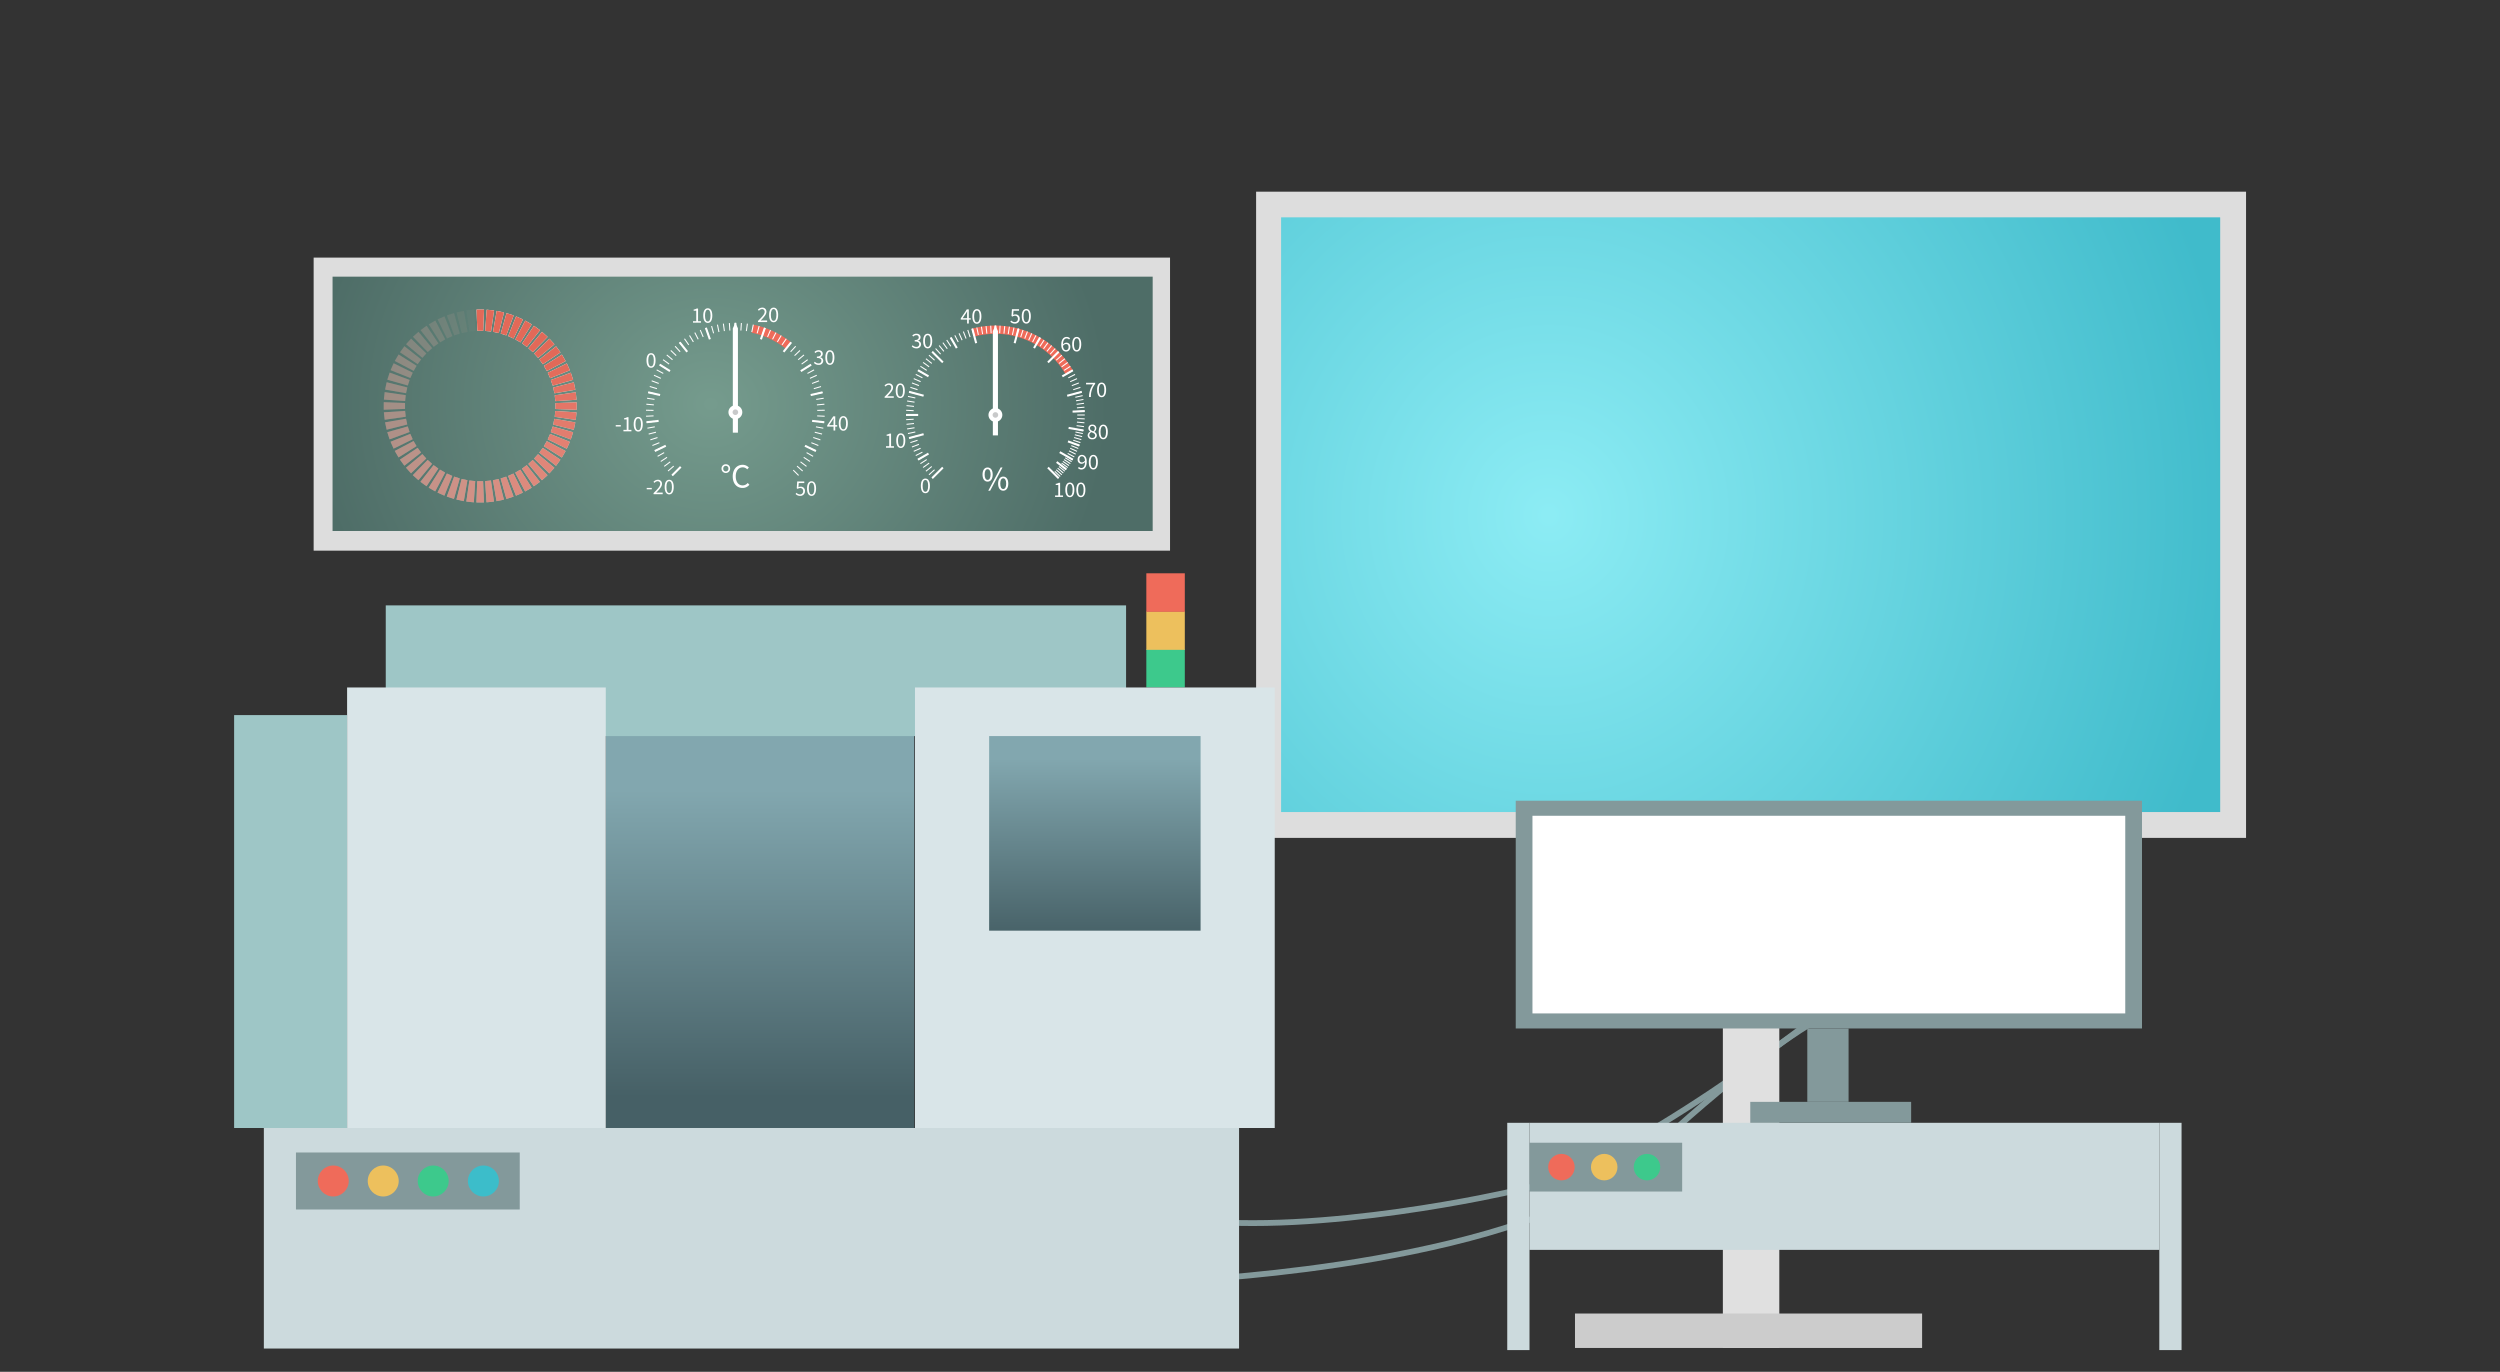 <svg xmlns="http://www.w3.org/2000/svg" xmlns:xlink="http://www.w3.org/1999/xlink" width="862.19" height="473.09" viewBox="0 0 862.19 473.09">
  <rect x="0" y="0" width="862.19" height="473.09" fill="#333333" stroke="none"/>
  <defs>
    <radialGradient id="radial-gradient" cx="0.5" cy="0.5" r="1.574" gradientTransform="translate(0.306 0.053) scale(0.31 0.895)" gradientUnits="objectBoundingBox">
      <stop offset="0.005" stop-color="#759b8d"/>
      <stop offset="0.995" stop-color="#4e6d67"/>
    </radialGradient>
    <clipPath id="clip-path">
      <path id="パス_1751" data-name="パス 1751" d="M-1214.78,3022.659l-23.282,29.2,7.49-36.586Z" transform="translate(1238.062 -3015.271)" fill="none"/>
    </clipPath>
    <clipPath id="clip-path-2">
      <path id="パス_1774" data-name="パス 1774" d="M-1086.529,3038.346l-28.838,16.645-8.621-32.166,21.944,1.284Z" transform="translate(1123.987 -3022.825)" fill="none"/>
    </clipPath>
    <radialGradient id="radial-gradient-2" cx="0.5" cy="0.5" r="1.164" gradientTransform="translate(-0.031 -0.027) scale(0.633 1.056)" gradientUnits="objectBoundingBox">
      <stop offset="0.005" stop-color="#8cecf4"/>
      <stop offset="1" stop-color="#40bbcb"/>
    </radialGradient>
    <linearGradient id="linear-gradient" x1="0.5" y1="0.178" x2="0.5" y2="0.925" gradientUnits="objectBoundingBox">
      <stop offset="0.004" stop-color="#82a7af"/>
      <stop offset="1" stop-color="#466066"/>
    </linearGradient>
    <linearGradient id="linear-gradient-2" x1="0.5" y1="0.112" x2="0.5" y2="1.04" xlink:href="#linear-gradient"/>
    <clipPath id="clip-D">
      <rect width="862.19" height="473.09"/>
    </clipPath>
  </defs>
  <g id="D" clip-path="url(#clip-D)">
    <g id="D1" transform="translate(-269 -163.5)">
      <g id="グループ_1334" data-name="グループ 1334" transform="translate(377.168 252.34)">
        <g id="グループ_1297" data-name="グループ 1297">
          <rect id="長方形_12614" data-name="長方形 12614" width="295.349" height="101.068" fill="#ddd"/>
          <rect id="長方形_12615" data-name="長方形 12615" width="282.839" height="87.715" transform="translate(6.524 6.572)" fill="url(#radial-gradient)"/>
        </g>
        <g id="グループ_1300" data-name="グループ 1300" transform="translate(24.18 17.915)">
          <g id="グループ_1298" data-name="グループ 1298">
            <path id="パス_1630" data-name="パス 1630" d="M-1361.392,3024.259c.126-3.231.217-5.58.285-7.334h-2.6l.284,7.334Z" transform="translate(1395.696 -3016.925)" fill="#fff"/>
            <path id="パス_1631" data-name="パス 1631" d="M-1365.522,3024.311c-.213-3.227-.368-5.572-.484-7.324l-2.583.271,1.049,7.265Z" transform="translate(1397.11 -3016.943)" fill="#fff" opacity="0.02"/>
            <path id="パス_1632" data-name="パス 1632" d="M-1369.613,3024.8l-1.247-7.233-2.54.54,1.8,7.115Z" transform="translate(1398.502 -3017.109)" fill="#fff" opacity="0.04"/>
            <path id="パス_1633" data-name="パス 1633" d="M-1373.619,3025.706c-.879-3.111-1.518-5.373-2-7.063l-2.47.8,2.537,6.888Z" transform="translate(1399.858 -3017.422)" fill="#fff" opacity="0.06"/>
            <path id="パス_1634" data-name="パス 1634" d="M-1377.5,3027.033c-1.2-3-2.072-5.186-2.724-6.816l-2.372,1.057,3.243,6.584Z" transform="translate(1401.163 -3017.878)" fill="#fff" opacity="0.08"/>
            <path id="パス_1635" data-name="パス 1635" d="M-1381.2,3028.763l-3.421-6.494-2.249,1.3,3.913,6.209Z" transform="translate(1402.402 -3018.472)" fill="#fff" opacity="0.1"/>
            <path id="パス_1636" data-name="パス 1636" d="M-1384.7,3030.876l-4.081-6.1-2.1,1.527,4.541,5.767Z" transform="translate(1403.562 -3019.197)" fill="#fff" opacity="0.12"/>
            <path id="パス_1637" data-name="パス 1637" d="M-1387.946,3033.35c-2.068-2.486-3.573-4.292-4.7-5.641l-1.931,1.737,5.119,5.261Z" transform="translate(1404.631 -3020.047)" fill="#fff" opacity="0.14"/>
            <path id="パス_1638" data-name="パス 1638" d="M-1390.907,3036.156l-5.26-5.119-1.738,1.93,5.641,4.7Z" transform="translate(1405.595 -3021.01)" fill="#fff" opacity="0.16"/>
            <path id="パス_1639" data-name="パス 1639" d="M-1393.55,3039.264l-5.767-4.541-1.526,2.1,6.1,4.082Z" transform="translate(1406.446 -3022.077)" fill="#fff" opacity="0.18"/>
            <path id="パス_1640" data-name="パス 1640" d="M-1395.846,3042.642l-6.21-3.914-1.3,2.249,6.494,3.421Z" transform="translate(1407.172 -3023.236)" fill="#fff" opacity="0.2"/>
            <path id="パス_1641" data-name="パス 1641" d="M-1397.771,3046.249l-6.585-3.243-1.057,2.373,6.816,2.723Z" transform="translate(1407.768 -3024.474)" fill="#fff" opacity="0.22"/>
            <path id="パス_1642" data-name="パス 1642" d="M-1399.3,3050.049l-6.888-2.537-.8,2.47,7.063,2Z" transform="translate(1408.225 -3025.779)" fill="#fff" opacity="0.24"/>
            <path id="パス_1643" data-name="パス 1643" d="M-1400.424,3054l-7.115-1.8-.54,2.541,7.233,1.246Z" transform="translate(1408.54 -3027.134)" fill="#fff" opacity="0.26"/>
            <path id="パス_1644" data-name="パス 1644" d="M-1401.124,3058.056l-7.265-1.049-.271,2.583,7.324.484Z" transform="translate(1408.708 -3028.527)" fill="#fff" opacity="0.28"/>
            <path id="パス_1645" data-name="パス 1645" d="M-1401.394,3062.174l-7.334-.284v2.6l7.334-.284Z" transform="translate(1408.728 -3029.94)" fill="#fff" opacity="0.3"/>
            <path id="パス_1646" data-name="パス 1646" d="M-1401.342,3066.113l-7.324.484.271,2.583,7.265-1.049Z" transform="translate(1408.71 -3031.163)" fill="#fff" opacity="0.32"/>
            <path id="パス_1647" data-name="パス 1647" d="M-1400.858,3069.911l-7.233,1.246.54,2.541,7.115-1.8Z" transform="translate(1408.544 -3032.262)" fill="#fff" opacity="0.34"/>
            <path id="パス_1648" data-name="パス 1648" d="M-1399.948,3073.64l-7.063,2,.8,2.47,6.888-2.538Z" transform="translate(1408.231 -3033.341)" fill="#fff" opacity="0.36"/>
            <path id="パス_1649" data-name="パス 1649" d="M-1398.62,3077.262l-6.816,2.724,1.057,2.373,6.584-3.243Z" transform="translate(1407.775 -3034.39)" fill="#fff" opacity="0.38"/>
            <path id="パス_1650" data-name="パス 1650" d="M-1396.89,3080.735l-6.494,3.421,1.3,2.249,6.209-3.914Z" transform="translate(1407.181 -3035.395)" fill="#fff" opacity="0.4"/>
            <path id="パス_1651" data-name="パス 1651" d="M-1394.777,3084.022l-6.1,4.082,1.527,2.1,5.767-4.541Z" transform="translate(1406.456 -3036.347)" fill="#fff" opacity="0.42"/>
            <path id="パス_1652" data-name="パス 1652" d="M-1392.3,3087.087l-5.641,4.7,1.737,1.93,5.261-5.119Z" transform="translate(1405.607 -3037.234)" fill="#fff" opacity="0.44"/>
            <path id="パス_1653" data-name="パス 1653" d="M-1389.5,3089.9l-5.119,5.26,1.93,1.738,4.7-5.641Z" transform="translate(1404.643 -3038.047)" fill="#fff" opacity="0.46"/>
            <path id="パス_1654" data-name="パス 1654" d="M-1386.389,3092.419l-4.541,5.767,2.1,1.527,4.081-6.1Z" transform="translate(1403.576 -3038.777)" fill="#fff" opacity="0.48"/>
            <path id="パス_1655" data-name="パス 1655" d="M-1383.012,3094.628l-3.913,6.21,2.249,1.3,3.421-6.494Z" transform="translate(1402.417 -3039.417)" fill="#fff" opacity="0.5"/>
            <path id="パス_1656" data-name="パス 1656" d="M-1379.4,3096.5c-1.428,2.9-2.467,5.01-3.243,6.585l2.373,1.056,2.723-6.816Z" transform="translate(1401.179 -3039.958)" fill="#fff" opacity="0.52"/>
            <path id="パス_1657" data-name="パス 1657" d="M-1375.6,3098.01c-1.117,3.034-1.93,5.24-2.537,6.888l2.47.8,2-7.063Z" transform="translate(1399.875 -3040.396)" fill="#fff" opacity="0.54"/>
            <path id="パス_1658" data-name="パス 1658" d="M-1371.654,3099.146c-.794,3.134-1.371,5.413-1.8,7.115l2.54.54,1.246-7.233Z" transform="translate(1398.519 -3040.724)" fill="#fff" opacity="0.56"/>
            <path id="パス_1659" data-name="パス 1659" d="M-1367.6,3099.894c-.463,3.2-.8,5.527-1.049,7.265l2.583.271.484-7.323Z" transform="translate(1397.126 -3040.941)" fill="#fff" opacity="0.58"/>
            <path id="パス_1660" data-name="パス 1660" d="M-1363.479,3100.247c-.125,3.231-.216,5.579-.284,7.334h2.6l-.284-7.334Z" transform="translate(1395.713 -3041.043)" fill="#fff" opacity="0.6"/>
            <path id="パス_1661" data-name="パス 1661" d="M-1359.54,3100.113l.484,7.324,2.583-.271-1.049-7.265Z" transform="translate(1394.49 -3040.943)" fill="#fff" opacity="0.62"/>
            <path id="パス_1662" data-name="パス 1662" d="M-1355.742,3099.58c.549,3.186.948,5.5,1.246,7.233l2.54-.54-1.8-7.115Z" transform="translate(1393.391 -3040.728)" fill="#fff" opacity="0.64"/>
            <path id="パス_1663" data-name="パス 1663" d="M-1352.013,3098.655c.88,3.111,1.518,5.374,2,7.063l2.47-.8-2.537-6.888Z" transform="translate(1392.312 -3040.401)" fill="#fff" opacity="0.66"/>
            <path id="パス_1664" data-name="パス 1664" d="M-1348.391,3097.347l2.724,6.816,2.373-1.056-3.244-6.585Z" transform="translate(1391.263 -3039.965)" fill="#fff" opacity="0.68"/>
            <path id="パス_1665" data-name="パス 1665" d="M-1344.918,3095.672l3.421,6.494,2.249-1.3-3.914-6.209Z" transform="translate(1390.258 -3039.425)" fill="#fff" opacity="0.7"/>
            <path id="パス_1666" data-name="パス 1666" d="M-1341.631,3093.646l4.081,6.1,2.1-1.526-4.541-5.767Z" transform="translate(1389.306 -3038.787)" fill="#fff" opacity="0.72"/>
            <path id="パス_1667" data-name="パス 1667" d="M-1338.566,3091.293l4.7,5.641,1.93-1.738-5.119-5.26Z" transform="translate(1388.419 -3038.058)" fill="#fff" opacity="0.74"/>
            <path id="パス_1668" data-name="パス 1668" d="M-1335.756,3088.638l5.26,5.119,1.738-1.93-5.641-4.7Z" transform="translate(1387.606 -3037.247)" fill="#fff" opacity="0.76"/>
            <path id="パス_1669" data-name="パス 1669" d="M-1333.234,3085.711l5.767,4.542,1.527-2.1-6.1-4.081Z" transform="translate(1386.876 -3036.361)" fill="#fff" opacity="0.78"/>
            <path id="パス_1670" data-name="パス 1670" d="M-1331.025,3082.542l6.209,3.914,1.3-2.249-6.494-3.421Z" transform="translate(1386.236 -3035.41)" fill="#fff" opacity="0.8"/>
            <path id="パス_1671" data-name="パス 1671" d="M-1329.155,3079.168l6.585,3.244,1.056-2.373-6.816-2.724Z" transform="translate(1385.695 -3034.406)" fill="#fff" opacity="0.82"/>
            <path id="パス_1672" data-name="パス 1672" d="M-1327.643,3075.625l6.887,2.537.8-2.47-7.063-2Z" transform="translate(1385.258 -3033.358)" fill="#fff" opacity="0.84"/>
            <path id="パス_1673" data-name="パス 1673" d="M-1326.507,3071.952l7.115,1.8.54-2.541-7.234-1.247Z" transform="translate(1384.929 -3032.279)" fill="#fff" opacity="0.86"/>
            <path id="パス_1674" data-name="パス 1674" d="M-1325.759,3068.189l7.265,1.049.271-2.583-7.324-.484Z" transform="translate(1384.712 -3031.18)" fill="#fff" opacity="0.88"/>
            <path id="パス_1675" data-name="パス 1675" d="M-1325.407,3064.262l7.335.284v-2.6l-7.335.284Z" transform="translate(1384.61 -3029.958)" fill="#fff" opacity="0.9"/>
            <path id="パス_1676" data-name="パス 1676" d="M-1325.541,3060.131l7.324-.484-.272-2.583-7.265,1.05Z" transform="translate(1384.71 -3028.543)" fill="#fff" opacity="0.92"/>
            <path id="パス_1677" data-name="パス 1677" d="M-1326.073,3056.04l7.233-1.247-.54-2.54-7.115,1.8Z" transform="translate(1384.925 -3027.151)" fill="#fff" opacity="0.94"/>
            <path id="パス_1678" data-name="パス 1678" d="M-1327,3052.034l7.063-2-.8-2.47-6.888,2.537Z" transform="translate(1385.252 -3025.795)" fill="#fff" opacity="0.96"/>
            <path id="パス_1679" data-name="パス 1679" d="M-1328.306,3048.156l6.816-2.723-1.056-2.373-6.585,3.243Z" transform="translate(1385.688 -3024.49)" fill="#fff" opacity="0.98"/>
            <path id="パス_1680" data-name="パス 1680" d="M-1329.981,3044.449l6.494-3.421-1.3-2.249-6.209,3.914Z" transform="translate(1386.228 -3023.251)" fill="#fff"/>
            <path id="パス_1681" data-name="パス 1681" d="M-1332.007,3040.953l6.1-4.081-1.526-2.1-5.767,4.541Z" transform="translate(1386.866 -3022.091)" fill="#fff"/>
            <path id="パス_1682" data-name="パス 1682" d="M-1334.36,3037.707l5.641-4.7-1.738-1.93-5.26,5.119Z" transform="translate(1387.595 -3021.022)" fill="#fff"/>
            <path id="パス_1683" data-name="パス 1683" d="M-1337.015,3034.746l5.119-5.26-1.93-1.738-4.7,5.641Z" transform="translate(1388.406 -3020.058)" fill="#fff"/>
            <path id="パス_1684" data-name="パス 1684" d="M-1339.942,3032.1l4.541-5.767-2.1-1.526-4.081,6.1Z" transform="translate(1389.293 -3019.208)" fill="#fff"/>
            <path id="パス_1685" data-name="パス 1685" d="M-1343.111,3029.807l3.914-6.21-2.249-1.3-3.421,6.493Z" transform="translate(1390.243 -3018.481)" fill="#fff"/>
            <path id="パス_1686" data-name="パス 1686" d="M-1346.485,3027.882l3.244-6.584-2.373-1.057-2.723,6.816Z" transform="translate(1391.248 -3017.885)" fill="#fff"/>
            <path id="パス_1687" data-name="パス 1687" d="M-1350.028,3026.351l2.537-6.888-2.47-.8-2,7.064Z" transform="translate(1392.295 -3017.427)" fill="#fff"/>
            <path id="パス_1688" data-name="パス 1688" d="M-1353.7,3025.229l1.8-7.115-2.54-.54-1.247,7.233Z" transform="translate(1393.375 -3017.113)" fill="#fff"/>
            <path id="パス_1689" data-name="パス 1689" d="M-1357.464,3024.529c.462-3.2.8-5.527,1.049-7.265l-2.583-.271-.484,7.324Z" transform="translate(1394.473 -3016.945)" fill="#fff"/>
          </g>
          <g id="グループ_1299" data-name="グループ 1299">
            <path id="パス_1690" data-name="パス 1690" d="M-1361.392,3024.259c.126-3.231.217-5.58.285-7.334h-2.6l.284,7.334Z" transform="translate(1395.696 -3016.925)" fill="#e26958"/>
            <path id="パス_1691" data-name="パス 1691" d="M-1365.522,3024.311c-.213-3.227-.368-5.572-.484-7.324l-2.583.271,1.049,7.265Z" transform="translate(1397.11 -3016.943)" fill="#e26958" opacity="0.02"/>
            <path id="パス_1692" data-name="パス 1692" d="M-1369.613,3024.8l-1.247-7.233-2.54.54,1.8,7.115Z" transform="translate(1398.502 -3017.109)" fill="#e26958" opacity="0.04"/>
            <path id="パス_1693" data-name="パス 1693" d="M-1373.619,3025.706c-.879-3.111-1.518-5.373-2-7.063l-2.47.8,2.537,6.888Z" transform="translate(1399.858 -3017.422)" fill="#e26958" opacity="0.06"/>
            <path id="パス_1694" data-name="パス 1694" d="M-1377.5,3027.033c-1.2-3-2.072-5.186-2.724-6.816l-2.372,1.057,3.243,6.584Z" transform="translate(1401.163 -3017.878)" fill="#e26958" opacity="0.08"/>
            <path id="パス_1695" data-name="パス 1695" d="M-1381.2,3028.763l-3.421-6.494-2.249,1.3,3.913,6.209Z" transform="translate(1402.402 -3018.472)" fill="#e26958" opacity="0.1"/>
            <path id="パス_1696" data-name="パス 1696" d="M-1384.7,3030.876l-4.081-6.1-2.1,1.527,4.541,5.767Z" transform="translate(1403.562 -3019.197)" fill="#e26958" opacity="0.12"/>
            <path id="パス_1697" data-name="パス 1697" d="M-1387.946,3033.35c-2.068-2.486-3.573-4.292-4.7-5.641l-1.931,1.737,5.119,5.261Z" transform="translate(1404.631 -3020.047)" fill="#e26958" opacity="0.14"/>
            <path id="パス_1698" data-name="パス 1698" d="M-1390.907,3036.156l-5.26-5.119-1.738,1.93,5.641,4.7Z" transform="translate(1405.595 -3021.01)" fill="#e26958" opacity="0.16"/>
            <path id="パス_1699" data-name="パス 1699" d="M-1393.55,3039.264l-5.767-4.541-1.526,2.1,6.1,4.082Z" transform="translate(1406.446 -3022.077)" fill="#e26958" opacity="0.18"/>
            <path id="パス_1700" data-name="パス 1700" d="M-1395.846,3042.642l-6.21-3.914-1.3,2.249,6.494,3.421Z" transform="translate(1407.172 -3023.236)" fill="#e26958" opacity="0.2"/>
            <path id="パス_1701" data-name="パス 1701" d="M-1397.771,3046.249l-6.585-3.243-1.057,2.373,6.816,2.723Z" transform="translate(1407.768 -3024.474)" fill="#e26958" opacity="0.22"/>
            <path id="パス_1702" data-name="パス 1702" d="M-1399.3,3050.049l-6.888-2.537-.8,2.47,7.063,2Z" transform="translate(1408.225 -3025.779)" fill="#e26958" opacity="0.24"/>
            <path id="パス_1703" data-name="パス 1703" d="M-1400.424,3054l-7.115-1.8-.54,2.541,7.233,1.246Z" transform="translate(1408.54 -3027.134)" fill="#e26958" opacity="0.26"/>
            <path id="パス_1704" data-name="パス 1704" d="M-1401.124,3058.056l-7.265-1.049-.271,2.583,7.324.484Z" transform="translate(1408.708 -3028.527)" fill="#e26958" opacity="0.28"/>
            <path id="パス_1705" data-name="パス 1705" d="M-1401.394,3062.174l-7.334-.284v2.6l7.334-.284Z" transform="translate(1408.728 -3029.94)" fill="#e26958" opacity="0.3"/>
            <path id="パス_1706" data-name="パス 1706" d="M-1401.342,3066.113l-7.324.484.271,2.583,7.265-1.049Z" transform="translate(1408.71 -3031.163)" fill="#e26958" opacity="0.32"/>
            <path id="パス_1707" data-name="パス 1707" d="M-1400.858,3069.911l-7.233,1.246.54,2.541,7.115-1.8Z" transform="translate(1408.544 -3032.262)" fill="#e26958" opacity="0.34"/>
            <path id="パス_1708" data-name="パス 1708" d="M-1399.948,3073.64l-7.063,2,.8,2.47,6.888-2.538Z" transform="translate(1408.231 -3033.341)" fill="#e26958" opacity="0.36"/>
            <path id="パス_1709" data-name="パス 1709" d="M-1398.62,3077.262l-6.816,2.724,1.057,2.373,6.584-3.243Z" transform="translate(1407.775 -3034.39)" fill="#e26958" opacity="0.38"/>
            <path id="パス_1710" data-name="パス 1710" d="M-1396.89,3080.735l-6.494,3.421,1.3,2.249,6.209-3.914Z" transform="translate(1407.181 -3035.395)" fill="#e26958" opacity="0.4"/>
            <path id="パス_1711" data-name="パス 1711" d="M-1394.777,3084.022l-6.1,4.082,1.527,2.1,5.767-4.541Z" transform="translate(1406.456 -3036.347)" fill="#e26958" opacity="0.42"/>
            <path id="パス_1712" data-name="パス 1712" d="M-1392.3,3087.087l-5.641,4.7,1.737,1.93,5.261-5.119Z" transform="translate(1405.607 -3037.234)" fill="#e26958" opacity="0.44"/>
            <path id="パス_1713" data-name="パス 1713" d="M-1389.5,3089.9l-5.119,5.26,1.93,1.738,4.7-5.641Z" transform="translate(1404.643 -3038.047)" fill="#e26958" opacity="0.46"/>
            <path id="パス_1714" data-name="パス 1714" d="M-1386.389,3092.419l-4.541,5.767,2.1,1.527,4.081-6.1Z" transform="translate(1403.576 -3038.777)" fill="#e26958" opacity="0.48"/>
            <path id="パス_1715" data-name="パス 1715" d="M-1383.012,3094.628l-3.913,6.21,2.249,1.3,3.421-6.494Z" transform="translate(1402.417 -3039.417)" fill="#e26958" opacity="0.5"/>
            <path id="パス_1716" data-name="パス 1716" d="M-1379.4,3096.5c-1.428,2.9-2.467,5.01-3.243,6.585l2.373,1.056,2.723-6.816Z" transform="translate(1401.179 -3039.958)" fill="#e26958" opacity="0.52"/>
            <path id="パス_1717" data-name="パス 1717" d="M-1375.6,3098.01c-1.117,3.034-1.93,5.24-2.537,6.888l2.47.8,2-7.063Z" transform="translate(1399.875 -3040.396)" fill="#e26958" opacity="0.54"/>
            <path id="パス_1718" data-name="パス 1718" d="M-1371.654,3099.146c-.794,3.134-1.371,5.413-1.8,7.115l2.54.54,1.246-7.233Z" transform="translate(1398.519 -3040.724)" fill="#e26958" opacity="0.56"/>
            <path id="パス_1719" data-name="パス 1719" d="M-1367.6,3099.894c-.463,3.2-.8,5.527-1.049,7.265l2.583.271.484-7.323Z" transform="translate(1397.126 -3040.941)" fill="#e26958" opacity="0.58"/>
            <path id="パス_1720" data-name="パス 1720" d="M-1363.479,3100.247c-.125,3.231-.216,5.579-.284,7.334h2.6l-.284-7.334Z" transform="translate(1395.713 -3041.043)" fill="#e26958" opacity="0.6"/>
            <path id="パス_1721" data-name="パス 1721" d="M-1359.54,3100.113l.484,7.324,2.583-.271-1.049-7.265Z" transform="translate(1394.49 -3040.943)" fill="#e26958" opacity="0.62"/>
            <path id="パス_1722" data-name="パス 1722" d="M-1355.742,3099.58c.549,3.186.948,5.5,1.246,7.233l2.54-.54-1.8-7.115Z" transform="translate(1393.391 -3040.728)" fill="#e26958" opacity="0.64"/>
            <path id="パス_1723" data-name="パス 1723" d="M-1352.013,3098.655c.88,3.111,1.518,5.374,2,7.063l2.47-.8-2.537-6.888Z" transform="translate(1392.312 -3040.401)" fill="#e26958" opacity="0.66"/>
            <path id="パス_1724" data-name="パス 1724" d="M-1348.391,3097.347l2.724,6.816,2.373-1.056-3.244-6.585Z" transform="translate(1391.263 -3039.965)" fill="#e26958" opacity="0.68"/>
            <path id="パス_1725" data-name="パス 1725" d="M-1344.918,3095.672l3.421,6.494,2.249-1.3-3.914-6.209Z" transform="translate(1390.258 -3039.425)" fill="#e26958" opacity="0.7"/>
            <path id="パス_1726" data-name="パス 1726" d="M-1341.631,3093.646l4.081,6.1,2.1-1.526-4.541-5.767Z" transform="translate(1389.306 -3038.787)" fill="#e26958" opacity="0.72"/>
            <path id="パス_1727" data-name="パス 1727" d="M-1338.566,3091.293l4.7,5.641,1.93-1.738-5.119-5.26Z" transform="translate(1388.419 -3038.058)" fill="#e26958" opacity="0.74"/>
            <path id="パス_1728" data-name="パス 1728" d="M-1335.756,3088.638l5.26,5.119,1.738-1.93-5.641-4.7Z" transform="translate(1387.606 -3037.247)" fill="#e26958" opacity="0.76"/>
            <path id="パス_1729" data-name="パス 1729" d="M-1333.234,3085.711l5.767,4.542,1.527-2.1-6.1-4.081Z" transform="translate(1386.876 -3036.361)" fill="#e26958" opacity="0.78"/>
            <path id="パス_1730" data-name="パス 1730" d="M-1331.025,3082.542l6.209,3.914,1.3-2.249-6.494-3.421Z" transform="translate(1386.236 -3035.41)" fill="#e26958" opacity="0.8"/>
            <path id="パス_1731" data-name="パス 1731" d="M-1329.155,3079.168l6.585,3.244,1.056-2.373-6.816-2.724Z" transform="translate(1385.695 -3034.406)" fill="#e26958" opacity="0.82"/>
            <path id="パス_1732" data-name="パス 1732" d="M-1327.643,3075.625l6.887,2.537.8-2.47-7.063-2Z" transform="translate(1385.258 -3033.358)" fill="#e26958" opacity="0.84"/>
            <path id="パス_1733" data-name="パス 1733" d="M-1326.507,3071.952l7.115,1.8.54-2.541-7.234-1.247Z" transform="translate(1384.929 -3032.279)" fill="#e26958" opacity="0.86"/>
            <path id="パス_1734" data-name="パス 1734" d="M-1325.759,3068.189l7.265,1.049.271-2.583-7.324-.484Z" transform="translate(1384.712 -3031.18)" fill="#e26958" opacity="0.88"/>
            <path id="パス_1735" data-name="パス 1735" d="M-1325.407,3064.262l7.335.284v-2.6l-7.335.284Z" transform="translate(1384.61 -3029.958)" fill="#e26958" opacity="0.9"/>
            <path id="パス_1736" data-name="パス 1736" d="M-1325.541,3060.131l7.324-.484-.272-2.583-7.265,1.05Z" transform="translate(1384.71 -3028.543)" fill="#e26958" opacity="0.92"/>
            <path id="パス_1737" data-name="パス 1737" d="M-1326.073,3056.04l7.233-1.247-.54-2.54-7.115,1.8Z" transform="translate(1384.925 -3027.151)" fill="#e26958" opacity="0.94"/>
            <path id="パス_1738" data-name="パス 1738" d="M-1327,3052.034l7.063-2-.8-2.47-6.888,2.537Z" transform="translate(1385.252 -3025.795)" fill="#e26958" opacity="0.96"/>
            <path id="パス_1739" data-name="パス 1739" d="M-1328.306,3048.156l6.816-2.723-1.056-2.373-6.585,3.243Z" transform="translate(1385.688 -3024.49)" fill="#e26958" opacity="0.98"/>
            <path id="パス_1740" data-name="パス 1740" d="M-1329.981,3044.449l6.494-3.421-1.3-2.249-6.209,3.914Z" transform="translate(1386.228 -3023.251)" fill="#e26958"/>
            <path id="パス_1741" data-name="パス 1741" d="M-1332.007,3040.953l6.1-4.081-1.526-2.1-5.767,4.541Z" transform="translate(1386.866 -3022.091)" fill="#e26958"/>
            <path id="パス_1742" data-name="パス 1742" d="M-1334.36,3037.707l5.641-4.7-1.738-1.93-5.26,5.119Z" transform="translate(1387.595 -3021.022)" fill="#e26958"/>
            <path id="パス_1743" data-name="パス 1743" d="M-1337.015,3034.746l5.119-5.26-1.93-1.738-4.7,5.641Z" transform="translate(1388.406 -3020.058)" fill="#e26958"/>
            <path id="パス_1744" data-name="パス 1744" d="M-1339.942,3032.1l4.541-5.767-2.1-1.526-4.081,6.1Z" transform="translate(1389.293 -3019.208)" fill="#e26958"/>
            <path id="パス_1745" data-name="パス 1745" d="M-1343.111,3029.807l3.914-6.21-2.249-1.3-3.421,6.493Z" transform="translate(1390.243 -3018.481)" fill="#e26958"/>
            <path id="パス_1746" data-name="パス 1746" d="M-1346.485,3027.882l3.244-6.584-2.373-1.057-2.723,6.816Z" transform="translate(1391.248 -3017.885)" fill="#e26958"/>
            <path id="パス_1747" data-name="パス 1747" d="M-1350.028,3026.351l2.537-6.888-2.47-.8-2,7.064Z" transform="translate(1392.295 -3017.427)" fill="#e26958"/>
            <path id="パス_1748" data-name="パス 1748" d="M-1353.7,3025.229l1.8-7.115-2.54-.54-1.247,7.233Z" transform="translate(1393.375 -3017.113)" fill="#e26958"/>
            <path id="パス_1749" data-name="パス 1749" d="M-1357.464,3024.529c.462-3.2.8-5.527,1.049-7.265l-2.583-.271-.484,7.324Z" transform="translate(1394.473 -3016.945)" fill="#e26958"/>
          </g>
        </g>
        <g id="グループ_1316" data-name="グループ 1316" transform="translate(104.182 16.74)">
          <g id="グループ_1302" data-name="グループ 1302" transform="translate(41.264)">
            <g id="グループ_1301" data-name="グループ 1301" clip-path="url(#clip-path)">
              <path id="パス_1750" data-name="パス 1750" d="M-1250.621,3026.214a28.02,28.02,0,0,1,27.988,27.988,28.02,28.02,0,0,1-27.988,27.988,28.02,28.02,0,0,1-27.988-27.988,28.02,28.02,0,0,1,27.988-27.988m0-2.842a30.829,30.829,0,0,0-30.83,30.829,30.83,30.83,0,0,0,30.83,30.83,30.829,30.829,0,0,0,30.829-30.83,30.829,30.829,0,0,0-30.829-30.829Z" transform="translate(1250.621 -3017.615)" fill="#ef6b5a"/>
            </g>
          </g>
          <g id="グループ_1303" data-name="グループ 1303" transform="translate(10.437 5.755)">
            <rect id="長方形_12616" data-name="長方形 12616" width="2.589" height="0.355" transform="translate(8.898 52.5) rotate(-45)" fill="#fff"/>
            <rect id="長方形_12617" data-name="長方形 12617" width="2.59" height="0.355" transform="matrix(0.753, -0.658, 0.658, 0.753, 7.49, 50.976)" fill="#fff"/>
            <rect id="長方形_12618" data-name="長方形 12618" width="2.589" height="0.355" transform="translate(6.187 49.361) rotate(-37.276)" fill="#fff"/>
            <rect id="長方形_12619" data-name="長方形 12619" width="2.59" height="0.355" transform="matrix(0.835, -0.551, 0.551, 0.835, 4.996, 47.661)" fill="#fff"/>
            <rect id="長方形_12620" data-name="長方形 12620" width="2.59" height="0.355" transform="matrix(0.87, -0.493, 0.493, 0.87, 3.922, 45.885)" fill="#fff"/>
            <rect id="長方形_12621" data-name="長方形 12621" width="2.59" height="0.355" transform="translate(2.971 44.043) rotate(-25.706)" fill="#fff"/>
            <rect id="長方形_12622" data-name="長方形 12622" width="2.59" height="0.355" transform="translate(2.145 42.139) rotate(-21.837)" fill="#fff"/>
            <rect id="長方形_12623" data-name="長方形 12623" width="2.59" height="0.355" transform="translate(1.449 40.184) rotate(-17.977)" fill="#fff"/>
            <rect id="長方形_12624" data-name="長方形 12624" width="2.59" height="0.355" transform="translate(0.887 38.187) rotate(-14.142)" fill="#fff"/>
            <rect id="長方形_12625" data-name="長方形 12625" width="2.59" height="0.355" transform="translate(0.459 36.156) rotate(-10.272)" fill="#fff"/>
            <rect id="長方形_12626" data-name="長方形 12626" width="2.59" height="0.355" transform="translate(0.17 34.102) rotate(-6.432)" fill="#fff"/>
            <rect id="長方形_12627" data-name="長方形 12627" width="2.59" height="0.355" transform="translate(0.019 32.033) rotate(-2.591)" fill="#fff"/>
            <rect id="長方形_12628" data-name="長方形 12628" width="0.355" height="2.59" transform="translate(0 30.313) rotate(-88.718)" fill="#fff"/>
            <rect id="長方形_12629" data-name="長方形 12629" width="0.355" height="2.589" transform="translate(0.105 28.24) rotate(-84.859)" fill="#fff"/>
            <rect id="長方形_12630" data-name="長方形 12630" width="0.355" height="2.589" transform="translate(0.348 26.18) rotate(-81.001)" fill="#fff"/>
            <rect id="長方形_12631" data-name="長方形 12631" width="0.355" height="2.59" transform="translate(0.73 24.14) rotate(-77.139)" fill="#fff"/>
            <rect id="長方形_12632" data-name="長方形 12632" width="0.355" height="2.59" transform="matrix(0.288, -0.958, 0.958, 0.288, 1.248, 22.13)" fill="#fff"/>
            <rect id="長方形_12633" data-name="長方形 12633" width="0.355" height="2.59" transform="matrix(0.351, -0.936, 0.936, 0.351, 1.9, 20.161)" fill="#fff"/>
            <rect id="長方形_12634" data-name="長方形 12634" width="0.355" height="2.59" transform="translate(2.683 18.24) rotate(-65.574)" fill="#fff"/>
            <rect id="長方形_12635" data-name="長方形 12635" width="0.355" height="2.59" transform="translate(3.594 16.375) rotate(-61.721)" fill="#fff"/>
            <rect id="長方形_12636" data-name="長方形 12636" width="0.355" height="2.59" transform="matrix(0.532, -0.847, 0.847, 0.532, 4.628, 14.576)" fill="#fff"/>
            <rect id="長方形_12637" data-name="長方形 12637" width="0.355" height="2.59" transform="translate(5.78 12.851) rotate(-54.012)" fill="#fff"/>
            <rect id="長方形_12638" data-name="長方形 12638" width="0.355" height="2.59" transform="translate(7.046 11.207) rotate(-50.155)" fill="#fff"/>
            <rect id="長方形_12639" data-name="長方形 12639" width="0.355" height="2.59" transform="translate(8.421 9.652) rotate(-46.296)" fill="#fff"/>
            <rect id="長方形_12640" data-name="長方形 12640" width="0.355" height="2.59" transform="matrix(0.738, -0.675, 0.675, 0.738, 9.896, 8.193)" fill="#fff"/>
            <rect id="長方形_12641" data-name="長方形 12641" width="0.355" height="2.59" transform="matrix(0.782, -0.624, 0.624, 0.782, 11.466, 6.836)" fill="#fff"/>
            <rect id="長方形_12642" data-name="長方形 12642" width="0.355" height="2.59" transform="translate(13.123 5.588) rotate(-34.72)" fill="#fff"/>
            <rect id="長方形_12643" data-name="長方形 12643" width="0.355" height="2.59" transform="matrix(0.858, -0.513, 0.513, 0.858, 14.862, 4.455)" fill="#fff"/>
            <rect id="長方形_12644" data-name="長方形 12644" width="0.355" height="2.59" transform="translate(16.672 3.44) rotate(-27.013)" fill="#fff"/>
            <rect id="長方形_12645" data-name="長方形 12645" width="0.355" height="2.59" transform="translate(18.546 2.55) rotate(-23.154)" fill="#fff"/>
            <rect id="長方形_12646" data-name="長方形 12646" width="0.355" height="2.59" transform="translate(20.476 1.789) rotate(-19.3)" fill="#fff"/>
            <rect id="長方形_12647" data-name="長方形 12647" width="0.355" height="2.59" transform="translate(22.453 1.158) rotate(-15.442)" fill="#fff"/>
            <rect id="長方形_12648" data-name="長方形 12648" width="0.355" height="2.59" transform="matrix(0.98, -0.201, 0.201, 0.98, 24.468, 0.662)" fill="#fff"/>
            <rect id="長方形_12649" data-name="長方形 12649" width="0.355" height="2.591" transform="translate(26.512 0.303) rotate(-7.734)" fill="#fff"/>
            <rect id="長方形_12650" data-name="長方形 12650" width="0.355" height="2.591" transform="translate(28.575 0.082) rotate(-3.873)" fill="#fff"/>
            <rect id="長方形_12651" data-name="長方形 12651" width="0.355" height="2.591" transform="translate(30.649)" fill="#fff"/>
            <rect id="長方形_12652" data-name="長方形 12652" width="2.59" height="0.355" transform="translate(32.549 2.643) rotate(-86.156)" fill="#fff"/>
            <rect id="長方形_12653" data-name="長方形 12653" width="2.59" height="0.355" transform="matrix(0.134, -0.991, 0.991, 0.134, 34.441, 2.823)" fill="#fff"/>
            <rect id="長方形_12654" data-name="長方形 12654" width="2.591" height="0.355" transform="matrix(0.2, -0.98, 0.98, 0.2, 36.318, 3.13)" fill="#fff"/>
            <rect id="長方形_12655" data-name="長方形 12655" width="2.591" height="0.355" transform="matrix(0.266, -0.964, 0.964, 0.266, 38.168, 3.562)" fill="#fff"/>
            <rect id="長方形_12656" data-name="長方形 12656" width="2.591" height="0.355" transform="translate(39.985 4.118) rotate(-70.723)" fill="#fff"/>
            <rect id="長方形_12657" data-name="長方形 12657" width="2.591" height="0.355" transform="matrix(0.392, -0.92, 0.92, 0.392, 41.762, 4.795)" fill="#fff"/>
            <rect id="長方形_12658" data-name="長方形 12658" width="2.591" height="0.355" transform="matrix(0.454, -0.891, 0.891, 0.454, 43.488, 5.589)" fill="#fff"/>
            <rect id="長方形_12659" data-name="長方形 12659" width="2.591" height="0.355" transform="matrix(0.512, -0.859, 0.859, 0.512, 45.158, 6.498)" fill="#fff"/>
            <rect id="長方形_12660" data-name="長方形 12660" width="2.591" height="0.355" transform="translate(46.761 7.517) rotate(-55.295)" fill="#fff"/>
            <rect id="長方形_12661" data-name="長方形 12661" width="2.591" height="0.355" transform="matrix(0.624, -0.782, 0.782, 0.624, 48.293, 8.642)" fill="#fff"/>
            <rect id="長方形_12662" data-name="長方形 12662" width="2.591" height="0.355" transform="translate(49.746 9.868) rotate(-47.59)" fill="#fff"/>
            <rect id="長方形_12663" data-name="長方形 12663" width="2.591" height="0.355" transform="translate(51.114 11.188) rotate(-43.744)" fill="#fff"/>
            <rect id="長方形_12664" data-name="長方形 12664" width="2.591" height="0.355" transform="translate(52.389 12.597) rotate(-39.857)" fill="#fff"/>
            <rect id="長方形_12665" data-name="長方形 12665" width="2.591" height="0.355" transform="matrix(0.809, -0.588, 0.588, 0.809, 53.567, 14.09)" fill="#fff"/>
            <rect id="長方形_12666" data-name="長方形 12666" width="2.591" height="0.355" transform="translate(54.641 15.657) rotate(-32.167)" fill="#fff"/>
            <rect id="長方形_12667" data-name="長方形 12667" width="2.591" height="0.355" transform="translate(55.608 17.294) rotate(-28.3)" fill="#fff"/>
            <rect id="長方形_12668" data-name="長方形 12668" width="2.591" height="0.355" transform="matrix(0.91, -0.414, 0.414, 0.91, 56.462, 18.991)" fill="#fff"/>
            <rect id="長方形_12669" data-name="長方形 12669" width="2.591" height="0.355" transform="translate(57.2 20.743) rotate(-20.573)" fill="#fff"/>
            <rect id="長方形_12670" data-name="長方形 12670" width="2.591" height="0.355" transform="translate(57.819 22.54) rotate(-16.727)" fill="#fff"/>
            <rect id="長方形_12671" data-name="長方形 12671" width="2.591" height="0.355" transform="translate(58.316 24.375) rotate(-12.859)" fill="#fff"/>
            <rect id="長方形_12672" data-name="長方形 12672" width="2.591" height="0.355" transform="matrix(0.988, -0.156, 0.156, 0.988, 58.687, 26.238)" fill="#fff"/>
            <rect id="長方形_12673" data-name="長方形 12673" width="2.591" height="0.355" transform="translate(58.933 28.123) rotate(-5.137)" fill="#fff"/>
            <rect id="長方形_12674" data-name="長方形 12674" width="2.591" height="0.355" transform="translate(59.051 30.02) rotate(-1.287)" fill="#fff"/>
            <rect id="長方形_12675" data-name="長方形 12675" width="0.355" height="2.591" transform="matrix(0.045, -0.999, 0.999, 0.045, 59.026, 32.275)" fill="#fff"/>
            <rect id="長方形_12676" data-name="長方形 12676" width="0.355" height="2.591" transform="matrix(0.112, -0.994, 0.994, 0.112, 58.865, 34.169)" fill="#fff"/>
            <rect id="長方形_12677" data-name="長方形 12677" width="0.355" height="2.591" transform="translate(58.576 36.048) rotate(-79.714)" fill="#fff"/>
            <rect id="長方形_12678" data-name="長方形 12678" width="0.355" height="2.591" transform="matrix(0.244, -0.97, 0.97, 0.244, 58.163, 37.903)" fill="#fff"/>
            <rect id="長方形_12679" data-name="長方形 12679" width="0.355" height="2.591" transform="translate(57.625 39.725) rotate(-71.983)" fill="#fff"/>
            <rect id="長方形_12680" data-name="長方形 12680" width="0.355" height="2.592" transform="translate(56.966 41.508) rotate(-68.129)" fill="#fff"/>
            <rect id="長方形_12681" data-name="長方形 12681" width="0.355" height="2.592" transform="matrix(0.434, -0.901, 0.901, 0.434, 56.188, 43.242)" fill="#fff"/>
            <rect id="長方形_12682" data-name="長方形 12682" width="0.355" height="2.592" transform="matrix(0.494, -0.87, 0.87, 0.494, 55.296, 44.92)" fill="#fff"/>
            <rect id="長方形_12683" data-name="長方形 12683" width="0.355" height="2.592" transform="matrix(0.551, -0.834, 0.834, 0.551, 54.292, 46.535)" fill="#fff"/>
            <rect id="長方形_12684" data-name="長方形 12684" width="0.355" height="2.592" transform="matrix(0.606, -0.795, 0.795, 0.606, 53.182, 48.078)" fill="#fff"/>
            <rect id="長方形_12685" data-name="長方形 12685" width="0.355" height="2.592" transform="translate(51.971 49.542) rotate(-48.841)" fill="#fff"/>
            <rect id="長方形_12686" data-name="長方形 12686" width="0.355" height="2.592" transform="translate(50.665 50.923) rotate(-44.986)" fill="#fff"/>
          </g>
          <g id="グループ_1304" data-name="グループ 1304" transform="translate(10.589 5.758)">
            <rect id="長方形_12687" data-name="長方形 12687" width="4.19" height="0.71" transform="translate(8.621 52.372) rotate(-44.994)" fill="#fff"/>
            <rect id="長方形_12688" data-name="長方形 12688" width="4.191" height="0.71" transform="translate(2.743 43.88) rotate(-25.722)" fill="#fff"/>
            <rect id="長方形_12689" data-name="長方形 12689" width="4.19" height="0.71" transform="translate(0 33.921) rotate(-6.428)" fill="#fff"/>
            <rect id="長方形_12690" data-name="長方形 12690" width="0.71" height="4.19" transform="translate(0.542 24.308) rotate(-77.137)" fill="#fff"/>
            <rect id="長方形_12691" data-name="長方形 12691" width="0.71" height="4.19" transform="translate(4.387 14.722) rotate(-57.853)" fill="#fff"/>
            <rect id="長方形_12692" data-name="長方形 12692" width="0.71" height="4.19" transform="translate(11.182 6.943) rotate(-38.562)" fill="#fff"/>
            <rect id="長方形_12693" data-name="長方形 12693" width="0.71" height="4.19" transform="translate(20.165 1.845) rotate(-19.28)" fill="#fff"/>
            <rect id="長方形_12694" data-name="長方形 12694" width="0.71" height="4.19" transform="translate(30.327)" fill="#fff"/>
            <rect id="長方形_12695" data-name="長方形 12695" width="4.19" height="0.71" transform="matrix(0.33, -0.944, 0.944, 0.33, 39.145, 5.57)" fill="#fff"/>
            <rect id="長方形_12696" data-name="長方形 12696" width="4.19" height="0.71" transform="translate(47.012 9.784) rotate(-51.414)" fill="#fff"/>
            <rect id="長方形_12697" data-name="長方形 12697" width="4.19" height="0.71" transform="translate(53.046 16.36) rotate(-32.132)" fill="#fff"/>
            <rect id="長方形_12698" data-name="長方形 12698" width="4.19" height="0.71" transform="translate(56.569 24.561) rotate(-12.849)" fill="#fff"/>
            <rect id="長方形_12699" data-name="長方形 12699" width="0.71" height="4.19" transform="matrix(0.112, -0.994, 0.994, 0.112, 57.106, 34.171)" fill="#fff"/>
            <rect id="長方形_12700" data-name="長方形 12700" width="0.71" height="4.19" transform="translate(54.519 42.712) rotate(-64.275)" fill="#fff"/>
          </g>
          <g id="グループ_1314" data-name="グループ 1314" transform="translate(0 0.513)">
            <g id="グループ_1305" data-name="グループ 1305" transform="translate(10.682 59.365)">
              <path id="パス_1752" data-name="パス 1752" d="M-1281.1,3103.5h1.752v.479h-1.752Z" transform="translate(1281.102 -3100.686)" fill="#fff"/>
              <path id="パス_1753" data-name="パス 1753" d="M-1277.79,3104.139c1.471-1.465,2.3-2.341,2.3-3.141a.86.86,0,0,0-.924-.951,1.427,1.427,0,0,0-1.04.581l-.363-.349a1.919,1.919,0,0,1,1.479-.739,1.352,1.352,0,0,1,1.458,1.43c0,.917-.836,1.828-1.992,3.046.26-.021.561-.049.821-.049h1.417v.541h-3.155Z" transform="translate(1280.151 -3099.54)" fill="#fff"/>
              <path id="パス_1754" data-name="パス 1754" d="M-1272.385,3102.052c0-1.636.6-2.512,1.568-2.512s1.56.883,1.56,2.512-.589,2.546-1.56,2.546S-1272.385,3103.688-1272.385,3102.052Zm2.518,0c0-1.43-.383-2.012-.951-2.012s-.958.582-.958,2.012.383,2.046.958,2.046S-1269.867,3103.482-1269.867,3102.052Z" transform="translate(1278.579 -3099.54)" fill="#fff"/>
            </g>
            <g id="グループ_1306" data-name="グループ 1306" transform="translate(0 37.702)">
              <path id="パス_1755" data-name="パス 1755" d="M-1296.136,3073.01h1.752v.48h-1.752Z" transform="translate(1296.136 -3070.198)" fill="#fff"/>
              <path id="パス_1756" data-name="パス 1756" d="M-1292.39,3073.537h1.116v-3.6h-.89v-.4a2.9,2.9,0,0,0,1.04-.356h.48v4.36h1.006v.52h-2.752Z" transform="translate(1295.052 -3069.088)" fill="#fff"/>
              <path id="パス_1757" data-name="パス 1757" d="M-1287.42,3071.564c0-1.636.6-2.512,1.568-2.512s1.56.882,1.56,2.512-.588,2.546-1.56,2.546S-1287.42,3073.2-1287.42,3071.564Zm2.519,0c0-1.43-.383-2.012-.951-2.012s-.958.582-.958,2.012.383,2.046.958,2.046S-1284.9,3072.994-1284.9,3071.564Z" transform="translate(1293.613 -3069.052)" fill="#fff"/>
            </g>
            <g id="グループ_1307" data-name="グループ 1307" transform="translate(10.611 15.695)">
              <path id="パス_1758" data-name="パス 1758" d="M-1281.2,3040.593c0-1.635.6-2.512,1.568-2.512s1.56.883,1.56,2.512-.588,2.547-1.56,2.547S-1281.2,3042.229-1281.2,3040.593Zm2.519,0c0-1.43-.383-2.011-.951-2.011s-.958.581-.958,2.011.383,2.047.958,2.047S-1278.683,3042.023-1278.683,3040.593Z" transform="translate(1281.202 -3038.081)" fill="#fff"/>
            </g>
            <g id="グループ_1308" data-name="グループ 1308" transform="translate(26.649 0.223)">
              <path id="パス_1759" data-name="パス 1759" d="M-1258.631,3020.791h1.115v-3.6h-.89v-.4a2.886,2.886,0,0,0,1.04-.356h.479v4.36h1.006v.52h-2.751Z" transform="translate(1258.631 -3016.342)" fill="#fff"/>
              <path id="パス_1760" data-name="パス 1760" d="M-1253.661,3018.818c0-1.636.6-2.512,1.568-2.512s1.56.883,1.56,2.512-.588,2.546-1.56,2.546S-1253.661,3020.454-1253.661,3018.818Zm2.519,0c0-1.43-.384-2.012-.951-2.012s-.958.582-.958,2.012.384,2.046.958,2.046S-1251.142,3020.248-1251.142,3018.818Z" transform="translate(1257.192 -3016.306)" fill="#fff"/>
            </g>
            <g id="グループ_1309" data-name="グループ 1309" transform="translate(49.03)">
              <path id="パス_1761" data-name="パス 1761" d="M-1227.105,3020.592c1.471-1.465,2.3-2.341,2.3-3.142a.86.86,0,0,0-.924-.951,1.428,1.428,0,0,0-1.04.581l-.363-.349a1.919,1.919,0,0,1,1.479-.739,1.352,1.352,0,0,1,1.458,1.43c0,.917-.836,1.827-1.992,3.046.261-.021.561-.048.821-.048h1.417v.541h-3.155Z" transform="translate(1227.133 -3015.992)" fill="#fff"/>
              <path id="パス_1762" data-name="パス 1762" d="M-1221.7,3018.5c0-1.636.595-2.512,1.567-2.512s1.56.883,1.56,2.512-.588,2.546-1.56,2.546S-1221.7,3020.14-1221.7,3018.5Zm2.518,0c0-1.43-.383-2.012-.951-2.012s-.958.582-.958,2.012.383,2.046.958,2.046S-1219.182,3019.934-1219.182,3018.5Z" transform="translate(1225.56 -3015.992)" fill="#fff"/>
            </g>
            <g id="グループ_1310" data-name="グループ 1310" transform="translate(68.352 14.689)">
              <path id="パス_1763" data-name="パス 1763" d="M-1199.939,3041.039l.315-.411a1.657,1.657,0,0,0,1.246.575.913.913,0,0,0,1.02-.9c0-.582-.4-.966-1.56-.966v-.479c1.033,0,1.389-.4,1.389-.917a.759.759,0,0,0-.848-.774,1.474,1.474,0,0,0-1.041.492l-.335-.389a1.983,1.983,0,0,1,1.4-.61c.842,0,1.458.445,1.458,1.239a1.2,1.2,0,0,1-.89,1.157v.027a1.278,1.278,0,0,1,1.061,1.246,1.446,1.446,0,0,1-1.609,1.389A2.077,2.077,0,0,1-1199.939,3041.039Z" transform="translate(1199.939 -3036.665)" fill="#fff"/>
              <path id="パス_1764" data-name="パス 1764" d="M-1194.4,3039.177c0-1.636.6-2.512,1.568-2.512s1.56.883,1.56,2.512-.589,2.546-1.56,2.546S-1194.4,3040.813-1194.4,3039.177Zm2.519,0c0-1.43-.384-2.012-.951-2.012s-.958.582-.958,2.012.383,2.046.958,2.046S-1191.881,3040.607-1191.881,3039.177Z" transform="translate(1198.336 -3036.665)" fill="#fff"/>
            </g>
            <g id="グループ_1311" data-name="グループ 1311" transform="translate(72.927 37.412)">
              <path id="パス_1765" data-name="パス 1765" d="M-1191.31,3072.3h-2.191v-.411l2.088-3.121h.691v3.032h.664v.5h-.664v1.349h-.588Zm0-.5v-1.43c0-.254.021-.671.034-.931h-.028c-.123.232-.26.445-.4.684l-1.143,1.677Z" transform="translate(1193.501 -3068.68)" fill="#fff"/>
              <path id="パス_1766" data-name="パス 1766" d="M-1187.876,3071.156c0-1.636.6-2.512,1.567-2.512s1.56.882,1.56,2.512-.588,2.546-1.56,2.546S-1187.876,3072.792-1187.876,3071.156Zm2.519,0c0-1.431-.383-2.012-.951-2.012s-.958.581-.958,2.012.383,2.046.958,2.046S-1185.357,3072.586-1185.357,3071.156Z" transform="translate(1191.873 -3068.644)" fill="#fff"/>
            </g>
            <g id="グループ_1312" data-name="グループ 1312" transform="translate(62.028 59.873)">
              <path id="パス_1767" data-name="パス 1767" d="M-1208.839,3104.685l.308-.411a1.651,1.651,0,0,0,1.232.555,1.05,1.05,0,0,0,1.068-1.109.986.986,0,0,0-1.04-1.082,1.375,1.375,0,0,0-.835.3l-.335-.212.157-2.347h2.444v.534h-1.9l-.124,1.458a1.457,1.457,0,0,1,.746-.205,1.406,1.406,0,0,1,1.513,1.532,1.594,1.594,0,0,1-1.643,1.65A2.129,2.129,0,0,1-1208.839,3104.685Z" transform="translate(1208.839 -3100.291)" fill="#fff"/>
              <path id="パス_1768" data-name="パス 1768" d="M-1203.291,3102.767c0-1.636.6-2.512,1.568-2.512s1.56.883,1.56,2.512-.589,2.546-1.56,2.546S-1203.291,3104.4-1203.291,3102.767Zm2.518,0c0-1.431-.383-2.012-.951-2.012s-.958.581-.958,2.012.383,2.046.958,2.046S-1200.773,3104.2-1200.773,3102.767Z" transform="translate(1207.233 -3100.255)" fill="#fff"/>
            </g>
            <g id="グループ_1313" data-name="グループ 1313" transform="translate(36.489 54.014)">
              <path id="パス_1769" data-name="パス 1769" d="M-1244.783,3093.518a1.451,1.451,0,0,1,1.486-1.508,1.449,1.449,0,0,1,1.476,1.508,1.462,1.462,0,0,1-1.476,1.508A1.463,1.463,0,0,1-1244.783,3093.518Zm2.372,0a.885.885,0,0,0-.886-.959.879.879,0,0,0-.885.959.884.884,0,0,0,.885.959A.891.891,0,0,0-1242.411,3093.518Zm1.486,2.689c0-2.5,1.466-4.007,3.448-4.007a2.949,2.949,0,0,1,2.12.948l-.569.633a2.036,2.036,0,0,0-1.54-.7c-1.455,0-2.414,1.192-2.414,3.1s.917,3.122,2.373,3.122a2.2,2.2,0,0,0,1.75-.844l.58.623a2.944,2.944,0,0,1-2.351,1.107C-1239.479,3100.192-1240.924,3098.716-1240.924,3096.207Z" transform="translate(1244.783 -3092.01)" fill="#fff"/>
            </g>
          </g>
          <g id="グループ_1315" data-name="グループ 1315" transform="translate(38.878 5.757)">
            <path id="パス_1770" data-name="パス 1770" d="M-1237.539,3061.248v-35.982l-.883-1.894-.883,1.894v35.982Z" transform="translate(1240.808 -3023.372)" fill="#fff"/>
            <path id="パス_1771" data-name="パス 1771" d="M-1241.42,3065.788a2.386,2.386,0,0,1,2.386-2.385,2.385,2.385,0,0,1,2.385,2.385,2.385,2.385,0,0,1-2.385,2.386A2.386,2.386,0,0,1-1241.42,3065.788Z" transform="translate(1241.42 -3034.959)" fill="#fff"/>
          </g>
          <path id="パス_1772" data-name="パス 1772" d="M-1239.413,3066.369a.959.959,0,0,1,.96-.959.959.959,0,0,1,.96.959.96.96,0,0,1-.96.961A.96.96,0,0,1-1239.413,3066.369Z" transform="translate(1279.717 -3029.784)" fill="#c8c9ca"/>
        </g>
        <g id="グループ_1333" data-name="グループ 1333" transform="translate(196.884 17.71)">
          <g id="グループ_1318" data-name="グループ 1318" transform="translate(29.618 4.397)">
            <g id="グループ_1317" data-name="グループ 1317" clip-path="url(#clip-path-2)">
              <path id="パス_1773" data-name="パス 1773" d="M-1124.413,3027.547a28.02,28.02,0,0,1,27.988,27.988,28.02,28.02,0,0,1-27.988,27.988,28.021,28.021,0,0,1-27.989-27.988,28.02,28.02,0,0,1,27.989-27.988m0-2.841a30.829,30.829,0,0,0-30.83,30.829,30.829,30.829,0,0,0,30.83,30.829,30.83,30.83,0,0,0,30.829-30.829,30.829,30.829,0,0,0-30.829-30.829Z" transform="translate(1133.034 -3023.369)" fill="#ef6b5a"/>
            </g>
          </g>
          <rect id="長方形_12701" data-name="長方形 12701" width="5.198" height="0.71" transform="translate(16.184 58.107) rotate(-44.994)" fill="#fff"/>
          <rect id="長方形_12702" data-name="長方形 12702" width="2.589" height="0.355" transform="translate(16.309 58.233) rotate(-44.987)" fill="#fff"/>
          <rect id="長方形_12703" data-name="長方形 12703" width="2.589" height="0.355" transform="translate(15.206 57.056) rotate(-42.025)" fill="#fff"/>
          <rect id="長方形_12704" data-name="長方形 12704" width="2.589" height="0.355" transform="translate(14.165 55.823) rotate(-39.016)" fill="#fff"/>
          <rect id="長方形_12705" data-name="長方形 12705" width="2.589" height="0.355" transform="translate(13.19 54.536) rotate(-35.971)" fill="#fff"/>
          <rect id="長方形_12706" data-name="長方形 12706" width="2.589" height="0.355" transform="matrix(0.839, -0.545, 0.545, 0.839, 12.284, 53.201)" fill="#fff"/>
          <rect id="長方形_12707" data-name="長方形 12707" width="2.589" height="0.355" transform="matrix(0.866, -0.5, 0.5, 0.866, 11.449, 51.82)" fill="#fff"/>
          <rect id="長方形_12708" data-name="長方形 12708" width="2.589" height="0.355" transform="translate(10.687 50.398) rotate(-27.019)" fill="#fff"/>
          <rect id="長方形_12709" data-name="長方形 12709" width="2.589" height="0.355" transform="matrix(0.914, -0.407, 0.407, 0.914, 10.001, 48.937)" fill="#fff"/>
          <rect id="長方形_12710" data-name="長方形 12710" width="2.589" height="0.355" transform="translate(9.392 47.442) rotate(-20.997)" fill="#fff"/>
          <rect id="長方形_12711" data-name="長方形 12711" width="2.589" height="0.355" transform="matrix(0.951, -0.309, 0.309, 0.951, 8.862, 45.918)" fill="#fff"/>
          <rect id="長方形_12712" data-name="長方形 12712" width="2.589" height="0.355" transform="translate(8.413 44.368) rotate(-15.021)" fill="#fff"/>
          <rect id="長方形_12713" data-name="長方形 12713" width="2.589" height="0.355" transform="translate(8.046 42.797) rotate(-12.014)" fill="#fff"/>
          <rect id="長方形_12714" data-name="長方形 12714" width="2.589" height="0.355" transform="translate(7.761 41.208) rotate(-9.004)" fill="#fff"/>
          <rect id="長方形_12715" data-name="長方形 12715" width="2.589" height="0.355" transform="matrix(0.995, -0.105, 0.105, 0.995, 7.56, 39.607)" fill="#fff"/>
          <rect id="長方形_12716" data-name="長方形 12716" width="2.589" height="0.355" transform="translate(7.442 37.997) rotate(-3.011)" fill="#fff"/>
          <rect id="長方形_12717" data-name="長方形 12717" width="2.589" height="0.355" transform="translate(7.41 36.384)" fill="#fff"/>
          <rect id="長方形_12718" data-name="長方形 12718" width="0.355" height="2.589" transform="translate(7.443 35.125) rotate(-87.006)" fill="#fff"/>
          <rect id="長方形_12719" data-name="長方形 12719" width="0.355" height="2.589" transform="matrix(0.104, -0.995, 0.995, 0.104, 7.561, 33.516)" fill="#fff"/>
          <rect id="長方形_12720" data-name="長方形 12720" width="0.355" height="2.589" transform="translate(7.762 31.915) rotate(-81.008)" fill="#fff"/>
          <rect id="長方形_12721" data-name="長方形 12721" width="0.355" height="2.589" transform="matrix(0.208, -0.978, 0.978, 0.208, 8.047, 30.327)" fill="#fff"/>
          <rect id="長方形_12722" data-name="長方形 12722" width="0.355" height="2.589" transform="matrix(0.259, -0.966, 0.966, 0.259, 8.415, 28.755)" fill="#fff"/>
          <rect id="長方形_12723" data-name="長方形 12723" width="0.355" height="2.589" transform="matrix(0.309, -0.951, 0.951, 0.309, 8.865, 27.206)" fill="#fff"/>
          <rect id="長方形_12724" data-name="長方形 12724" width="0.355" height="2.588" transform="translate(9.395 25.682) rotate(-69.017)" fill="#fff"/>
          <rect id="長方形_12725" data-name="長方形 12725" width="0.355" height="2.588" transform="translate(10.004 24.187) rotate(-66.018)" fill="#fff"/>
          <rect id="長方形_12726" data-name="長方形 12726" width="0.355" height="2.588" transform="matrix(0.454, -0.891, 0.891, 0.454, 10.691, 22.727)" fill="#fff"/>
          <rect id="長方形_12727" data-name="長方形 12727" width="0.355" height="2.588" transform="translate(11.453 21.304) rotate(-60.006)" fill="#fff"/>
          <rect id="長方形_12728" data-name="長方形 12728" width="0.355" height="2.588" transform="matrix(0.544, -0.839, 0.839, 0.544, 12.288, 19.924)" fill="#fff"/>
          <rect id="長方形_12729" data-name="長方形 12729" width="0.355" height="2.588" transform="matrix(0.588, -0.809, 0.809, 0.588, 13.195, 18.588)" fill="#fff"/>
          <rect id="長方形_12730" data-name="長方形 12730" width="0.355" height="2.588" transform="matrix(0.629, -0.777, 0.777, 0.629, 14.17, 17.303)" fill="#fff"/>
          <rect id="長方形_12731" data-name="長方形 12731" width="0.355" height="2.588" transform="translate(15.211 16.07) rotate(-48.019)" fill="#fff"/>
          <rect id="長方形_12732" data-name="長方形 12732" width="0.355" height="2.588" transform="matrix(0.707, -0.707, 0.707, 0.707, 16.315, 14.893)" fill="#fff"/>
          <rect id="長方形_12733" data-name="長方形 12733" width="0.355" height="2.588" transform="matrix(0.743, -0.669, 0.669, 0.743, 17.48, 13.775)" fill="#fff"/>
          <rect id="長方形_12734" data-name="長方形 12734" width="0.355" height="2.588" transform="translate(18.701 12.721) rotate(-39.022)" fill="#fff"/>
          <rect id="長方形_12735" data-name="長方形 12735" width="0.355" height="2.588" transform="matrix(0.809, -0.588, 0.588, 0.809, 19.975, 11.731)" fill="#fff"/>
          <rect id="長方形_12736" data-name="長方形 12736" width="0.355" height="2.588" transform="translate(21.3 10.81) rotate(-33.02)" fill="#fff"/>
          <rect id="長方形_12737" data-name="長方形 12737" width="0.355" height="2.588" transform="translate(22.671 9.959) rotate(-30.028)" fill="#fff"/>
          <rect id="長方形_12738" data-name="長方形 12738" width="0.355" height="2.588" transform="translate(24.085 9.181) rotate(-27.021)" fill="#fff"/>
          <rect id="長方形_12739" data-name="長方形 12739" width="0.355" height="2.588" transform="translate(25.537 8.478) rotate(-24.02)" fill="#fff"/>
          <rect id="長方形_12740" data-name="長方形 12740" width="0.355" height="2.588" transform="translate(27.025 7.852) rotate(-21.01)" fill="#fff"/>
          <rect id="長方形_12741" data-name="長方形 12741" width="0.355" height="2.588" transform="translate(28.543 7.304) rotate(-18.015)" fill="#fff"/>
          <rect id="長方形_12742" data-name="長方形 12742" width="0.355" height="2.588" transform="translate(30.088 6.838) rotate(-15.023)" fill="#fff"/>
          <rect id="長方形_12743" data-name="長方形 12743" width="0.355" height="2.588" transform="matrix(0.978, -0.208, 0.208, 0.978, 31.655, 6.452)" fill="#fff"/>
          <rect id="長方形_12744" data-name="長方形 12744" width="0.355" height="2.588" transform="translate(33.24 6.149) rotate(-9.018)" fill="#fff"/>
          <rect id="長方形_12745" data-name="長方形 12745" width="0.355" height="2.588" transform="translate(34.839 5.929) rotate(-6.02)" fill="#fff"/>
          <rect id="長方形_12746" data-name="長方形 12746" width="0.355" height="2.588" transform="matrix(0.999, -0.053, 0.053, 0.999, 36.447, 5.794)" fill="#fff"/>
          <rect id="長方形_12747" data-name="長方形 12747" width="0.355" height="2.588" transform="translate(38.06 5.742)" fill="#fff"/>
          <rect id="長方形_12748" data-name="長方形 12748" width="2.587" height="0.355" transform="translate(39.539 8.359) rotate(-87.026)" fill="#fff"/>
          <rect id="長方形_12749" data-name="長方形 12749" width="2.587" height="0.355" transform="translate(41.013 8.467) rotate(-84.044)" fill="#fff"/>
          <rect id="長方形_12750" data-name="長方形 12750" width="2.587" height="0.355" transform="matrix(0.157, -0.988, 0.988, 0.157, 42.479, 8.65)" fill="#fff"/>
          <rect id="長方形_12751" data-name="長方形 12751" width="2.587" height="0.355" transform="matrix(0.207, -0.978, 0.978, 0.207, 43.935, 8.911)" fill="#fff"/>
          <rect id="長方形_12752" data-name="長方形 12752" width="2.587" height="0.355" transform="translate(45.373 9.247) rotate(-74.971)" fill="#fff"/>
          <rect id="長方形_12753" data-name="長方形 12753" width="2.588" height="0.355" transform="matrix(0.309, -0.951, 0.951, 0.309, 46.794, 9.658)" fill="#fff"/>
          <rect id="長方形_12754" data-name="長方形 12754" width="2.587" height="0.355" transform="translate(48.191 10.143) rotate(-69.02)" fill="#fff"/>
          <rect id="長方形_12755" data-name="長方形 12755" width="2.588" height="0.355" transform="translate(49.558 10.7) rotate(-65.964)" fill="#fff"/>
          <rect id="長方形_12756" data-name="長方形 12756" width="2.587" height="0.355" transform="matrix(0.454, -0.891, 0.891, 0.454, 50.898, 11.328)" fill="#fff"/>
          <rect id="長方形_12757" data-name="長方形 12757" width="2.587" height="0.355" transform="translate(52.201 12.026) rotate(-60.012)" fill="#fff"/>
          <rect id="長方形_12758" data-name="長方形 12758" width="2.588" height="0.355" transform="translate(53.465 12.79) rotate(-56.963)" fill="#fff"/>
          <rect id="長方形_12759" data-name="長方形 12759" width="2.588" height="0.355" transform="matrix(0.588, -0.809, 0.809, 0.588, 54.688, 13.62)" fill="#fff"/>
          <rect id="長方形_12760" data-name="長方形 12760" width="2.588" height="0.355" transform="translate(55.867 14.512) rotate(-50.955)" fill="#fff"/>
          <rect id="長方形_12761" data-name="長方形 12761" width="2.588" height="0.355" transform="matrix(0.669, -0.743, 0.743, 0.669, 56.997, 15.466)" fill="#fff"/>
          <rect id="長方形_12762" data-name="長方形 12762" width="2.588" height="0.355" transform="translate(58.076 16.477) rotate(-44.987)" fill="#fff"/>
          <rect id="長方形_12763" data-name="長方形 12763" width="2.588" height="0.355" transform="translate(59.1 17.542) rotate(-41.963)" fill="#fff"/>
          <rect id="長方形_12764" data-name="長方形 12764" width="2.588" height="0.355" transform="translate(60.067 18.661) rotate(-39.002)" fill="#fff"/>
          <rect id="長方形_12765" data-name="長方形 12765" width="2.588" height="0.355" transform="translate(60.974 19.828) rotate(-35.971)" fill="#fff"/>
          <rect id="長方形_12766" data-name="長方形 12766" width="2.588" height="0.355" transform="translate(61.819 21.041) rotate(-32.981)" fill="#fff"/>
          <rect id="長方形_12767" data-name="長方形 12767" width="2.588" height="0.355" transform="translate(62.599 22.296) rotate(-29.97)" fill="#fff"/>
          <rect id="長方形_12768" data-name="長方形 12768" width="2.588" height="0.355" transform="translate(63.313 23.591) rotate(-26.987)" fill="#fff"/>
          <rect id="長方形_12769" data-name="長方形 12769" width="2.588" height="0.355" transform="translate(63.958 24.922) rotate(-23.986)" fill="#fff"/>
          <rect id="長方形_12770" data-name="長方形 12770" width="2.588" height="0.355" transform="translate(64.532 26.284) rotate(-20.963)" fill="#fff"/>
          <rect id="長方形_12771" data-name="長方形 12771" width="2.588" height="0.355" transform="translate(65.034 27.674) rotate(-17.959)" fill="#fff"/>
          <rect id="長方形_12772" data-name="長方形 12772" width="2.588" height="0.355" transform="matrix(0.966, -0.258, 0.258, 0.966, 65.462, 29.089)" fill="#fff"/>
          <rect id="長方形_12773" data-name="長方形 12773" width="2.588" height="0.355" transform="matrix(0.976, -0.216, 0.216, 0.976, 65.762, 30.283)" fill="#fff"/>
          <rect id="長方形_12774" data-name="長方形 12774" width="2.587" height="0.355" transform="translate(66.011 31.491) rotate(-9.987)" fill="#fff"/>
          <rect id="長方形_12775" data-name="長方形 12775" width="2.587" height="0.355" transform="matrix(0.992, -0.13, 0.13, 0.992, 66.205, 32.706)" fill="#fff"/>
          <rect id="長方形_12776" data-name="長方形 12776" width="2.588" height="0.355" transform="translate(66.347 33.93) rotate(-4.974)" fill="#fff"/>
          <rect id="長方形_12777" data-name="長方形 12777" width="2.588" height="0.355" transform="translate(66.435 35.158) rotate(-2.464)" fill="#fff"/>
          <rect id="長方形_12778" data-name="長方形 12778" width="2.588" height="0.355" transform="translate(66.47 36.391)" fill="#fff"/>
          <rect id="長方形_12779" data-name="長方形 12779" width="0.355" height="2.588" transform="translate(66.435 37.976) rotate(-87.453)" fill="#fff"/>
          <rect id="長方形_12780" data-name="長方形 12780" width="0.355" height="2.588" transform="translate(66.347 39.205) rotate(-84.961)" fill="#fff"/>
          <rect id="長方形_12781" data-name="長方形 12781" width="0.355" height="2.588" transform="translate(66.205 40.429) rotate(-82.468)" fill="#fff"/>
          <rect id="長方形_12782" data-name="長方形 12782" width="0.355" height="2.589" transform="translate(66.01 41.645) rotate(-79.965)" fill="#fff"/>
          <rect id="長方形_12783" data-name="長方形 12783" width="0.355" height="2.589" transform="translate(65.816 42.611) rotate(-77.959)" fill="#fff"/>
          <rect id="長方形_12784" data-name="長方形 12784" width="0.355" height="2.589" transform="translate(65.587 43.57) rotate(-75.95)" fill="#fff"/>
          <rect id="長方形_12785" data-name="長方形 12785" width="0.355" height="2.59" transform="matrix(0.276, -0.961, 0.961, 0.276, 65.326, 44.52)" fill="#fff"/>
          <rect id="長方形_12786" data-name="長方形 12786" width="0.355" height="2.589" transform="translate(65.033 45.46) rotate(-71.945)" fill="#fff"/>
          <rect id="長方形_12787" data-name="長方形 12787" width="0.355" height="2.589" transform="translate(64.706 46.39) rotate(-69.949)" fill="#fff"/>
          <rect id="長方形_12788" data-name="長方形 12788" width="0.355" height="2.589" transform="matrix(0.376, -0.927, 0.927, 0.376, 64.347, 47.308)" fill="#fff"/>
          <rect id="長方形_12789" data-name="長方形 12789" width="0.355" height="2.589" transform="matrix(0.408, -0.913, 0.913, 0.408, 63.956, 48.212)" fill="#fff"/>
          <rect id="長方形_12790" data-name="長方形 12790" width="0.355" height="2.589" transform="translate(63.534 49.103) rotate(-63.941)" fill="#fff"/>
          <rect id="長方形_12791" data-name="長方形 12791" width="0.355" height="2.59" transform="matrix(0.47, -0.882, 0.882, 0.47, 63.081, 49.979)" fill="#fff"/>
          <rect id="長方形_12792" data-name="長方形 12792" width="0.355" height="2.59" transform="translate(62.598 50.838) rotate(-59.948)" fill="#fff"/>
          <rect id="長方形_12793" data-name="長方形 12793" width="0.355" height="2.59" transform="matrix(0.523, -0.852, 0.852, 0.523, 62.216, 51.471)" fill="#fff"/>
          <rect id="長方形_12794" data-name="長方形 12794" width="0.355" height="2.59" transform="matrix(0.545, -0.838, 0.838, 0.545, 61.817, 52.093)" fill="#fff"/>
          <rect id="長方形_12795" data-name="長方形 12795" width="0.355" height="2.59" transform="translate(61.403 52.705) rotate(-55.448)" fill="#fff"/>
          <rect id="長方形_12796" data-name="長方形 12796" width="0.355" height="2.591" transform="translate(60.972 53.306) rotate(-53.949)" fill="#fff"/>
          <rect id="長方形_12797" data-name="長方形 12797" width="0.355" height="2.59" transform="matrix(0.609, -0.793, 0.793, 0.609, 60.527, 53.896)" fill="#fff"/>
          <rect id="長方形_12798" data-name="長方形 12798" width="0.355" height="2.59" transform="matrix(0.63, -0.777, 0.777, 0.63, 60.065, 54.473)" fill="#fff"/>
          <rect id="長方形_12799" data-name="長方形 12799" width="0.355" height="2.59" transform="matrix(0.65, -0.76, 0.76, 0.65, 59.589, 55.038)" fill="#fff"/>
          <rect id="長方形_12800" data-name="長方形 12800" width="0.355" height="2.59" transform="translate(59.099 55.591) rotate(-47.936)" fill="#fff"/>
          <rect id="長方形_12801" data-name="長方形 12801" width="0.355" height="2.591" transform="matrix(0.689, -0.725, 0.725, 0.689, 58.593, 56.13)" fill="#fff"/>
          <rect id="長方形_12802" data-name="長方形 12802" width="0.355" height="2.59" transform="translate(58.075 56.656) rotate(-44.947)" fill="#fff"/>
          <rect id="長方形_12803" data-name="長方形 12803" width="5.198" height="0.71" transform="matrix(0.966, -0.259, 0.259, 0.966, 8.367, 44.194)" fill="#fff"/>
          <rect id="長方形_12804" data-name="長方形 12804" width="0.71" height="5.198" transform="translate(8.369 28.922) rotate(-74.996)" fill="#fff"/>
          <rect id="長方形_12805" data-name="長方形 12805" width="0.71" height="5.198" transform="matrix(0.707, -0.707, 0.707, 0.707, 16.192, 15.011)" fill="#fff"/>
          <rect id="長方形_12806" data-name="長方形 12806" width="0.71" height="5.198" transform="translate(29.921 6.876) rotate(-14.997)" fill="#fff"/>
          <rect id="長方形_12807" data-name="長方形 12807" width="5.198" height="0.71" transform="matrix(0.259, -0.966, 0.966, 0.259, 44.534, 11.715)" fill="#fff"/>
          <rect id="長方形_12808" data-name="長方形 12808" width="5.198" height="0.71" transform="translate(56.113 18.192) rotate(-44.994)" fill="#fff"/>
          <rect id="長方形_12809" data-name="長方形 12809" width="5.198" height="0.71" transform="matrix(0.966, -0.259, 0.259, 0.966, 62.905, 29.591)" fill="#fff"/>
          <rect id="長方形_12810" data-name="長方形 12810" width="0.71" height="5.197" transform="matrix(0.174, -0.985, 0.985, 0.174, 63.418, 41.368)" fill="#fff"/>
          <rect id="長方形_12811" data-name="長方形 12811" width="0.71" height="5.197" transform="matrix(0.5, -0.866, 0.866, 0.5, 60.255, 49.69)" fill="#fff"/>
          <rect id="長方形_12812" data-name="長方形 12812" width="0.71" height="5.197" transform="translate(56.108 54.941) rotate(-44.993)" fill="#fff"/>
          <g id="グループ_1319" data-name="グループ 1319" transform="translate(7.41 5.735)">
            <rect id="長方形_12813" data-name="長方形 12813" width="4.191" height="0.71" transform="translate(3.95 45.931) rotate(-29.996)" fill="#fff"/>
            <rect id="長方形_12814" data-name="長方形 12814" width="4.19" height="0.71" transform="translate(0 30.468)" fill="#fff"/>
            <rect id="長方形_12815" data-name="長方形 12815" width="0.71" height="4.19" transform="matrix(0.5, -0.866, 0.866, 0.5, 3.955, 15.717)" fill="#fff"/>
            <rect id="長方形_12816" data-name="長方形 12816" width="0.71" height="4.19" transform="translate(15.112 4.305) rotate(-29.993)" fill="#fff"/>
            <rect id="長方形_12817" data-name="長方形 12817" width="0.71" height="4.19" transform="translate(30.479)" fill="#fff"/>
            <rect id="長方形_12818" data-name="長方形 12818" width="4.19" height="0.71" transform="translate(43.845 7.584) rotate(-60.012)" fill="#fff"/>
            <rect id="長方形_12819" data-name="長方形 12819" width="4.189" height="0.71" transform="translate(53.723 17.206) rotate(-29.996)" fill="#fff"/>
            <rect id="長方形_12820" data-name="長方形 12820" width="4.189" height="0.71" transform="translate(57.427 29.317) rotate(-2.493)" fill="#fff"/>
            <rect id="長方形_12821" data-name="長方形 12821" width="0.71" height="4.189" transform="matrix(0.342, -0.94, 0.94, 0.342, 55.738, 40.278)" fill="#fff"/>
            <rect id="長方形_12822" data-name="長方形 12822" width="0.71" height="4.19" transform="translate(51.743 47.331) rotate(-52.494)" fill="#fff"/>
          </g>
          <g id="グループ_1332" data-name="グループ 1332">
            <g id="グループ_1320" data-name="グループ 1320" transform="translate(12.526 58.49)">
              <path id="パス_1775" data-name="パス 1775" d="M-1148.042,3101.465c0-1.636.6-2.512,1.567-2.512s1.56.883,1.56,2.512-.588,2.546-1.56,2.546S-1148.042,3103.1-1148.042,3101.465Zm2.519,0c0-1.43-.383-2.012-.952-2.012s-.958.582-.958,2.012.383,2.046.958,2.046S-1145.523,3102.9-1145.523,3101.465Z" transform="translate(1148.042 -3098.953)" fill="#fff"/>
            </g>
            <g id="グループ_1321" data-name="グループ 1321" transform="translate(0.506 42.889)">
              <path id="パス_1776" data-name="パス 1776" d="M-1164.958,3081.481h1.116v-3.6h-.89v-.4a2.89,2.89,0,0,0,1.04-.356h.48v4.36h1.006v.52h-2.752Z" transform="translate(1164.958 -3077.032)" fill="#fff"/>
              <path id="パス_1777" data-name="パス 1777" d="M-1159.988,3079.508c0-1.635.6-2.512,1.568-2.512s1.56.883,1.56,2.512-.588,2.546-1.56,2.546S-1159.988,3081.144-1159.988,3079.508Zm2.519,0c0-1.43-.383-2.012-.951-2.012s-.958.582-.958,2.012.383,2.046.958,2.046S-1157.469,3080.938-1157.469,3079.508Z" transform="translate(1163.519 -3076.996)" fill="#fff"/>
            </g>
            <g id="グループ_1322" data-name="グループ 1322" transform="translate(0 25.678)">
              <path id="パス_1778" data-name="パス 1778" d="M-1165.642,3057.375c1.472-1.465,2.3-2.341,2.3-3.142a.859.859,0,0,0-.924-.951,1.426,1.426,0,0,0-1.04.582l-.363-.35a1.919,1.919,0,0,1,1.479-.739,1.351,1.351,0,0,1,1.458,1.43c0,.917-.835,1.828-1.992,3.046.261-.021.562-.048.822-.048h1.417v.541h-3.156Z" transform="translate(1165.67 -3052.775)" fill="#fff"/>
              <path id="パス_1779" data-name="パス 1779" d="M-1160.237,3055.287c0-1.636.6-2.512,1.567-2.512s1.561.883,1.561,2.512-.589,2.546-1.561,2.546S-1160.237,3056.923-1160.237,3055.287Zm2.518,0c0-1.43-.383-2.012-.951-2.012s-.958.582-.958,2.012.383,2.046.958,2.046S-1157.719,3056.717-1157.719,3055.287Z" transform="translate(1164.097 -3052.775)" fill="#fff"/>
            </g>
            <g id="グループ_1323" data-name="グループ 1323" transform="translate(9.389 8.543)">
              <path id="パス_1780" data-name="パス 1780" d="M-1152.456,3033.032l.314-.411a1.659,1.659,0,0,0,1.246.575.914.914,0,0,0,1.02-.9c0-.582-.4-.966-1.56-.966v-.479c1.033,0,1.389-.4,1.389-.917a.759.759,0,0,0-.849-.774,1.473,1.473,0,0,0-1.04.492l-.335-.389a1.988,1.988,0,0,1,1.4-.61c.842,0,1.458.445,1.458,1.239a1.2,1.2,0,0,1-.89,1.157v.027a1.278,1.278,0,0,1,1.061,1.246,1.447,1.447,0,0,1-1.609,1.389A2.075,2.075,0,0,1-1152.456,3033.032Z" transform="translate(1152.456 -3028.659)" fill="#fff"/>
              <path id="パス_1781" data-name="パス 1781" d="M-1146.918,3031.171c0-1.636.6-2.512,1.567-2.512s1.561.883,1.561,2.512-.589,2.546-1.561,2.546S-1146.918,3032.807-1146.918,3031.171Zm2.518,0c0-1.43-.383-2.012-.951-2.012s-.958.582-.958,2.012.383,2.046.958,2.046S-1144.4,3032.6-1144.4,3031.171Z" transform="translate(1150.853 -3028.659)" fill="#fff"/>
            </g>
            <g id="グループ_1324" data-name="グループ 1324" transform="translate(26.287 0.059)">
              <path id="パス_1782" data-name="パス 1782" d="M-1126.484,3020.375h-2.19v-.411l2.088-3.121h.691v3.032h.664v.5h-.664v1.348h-.589Zm0-.5v-1.43c0-.253.021-.671.035-.931h-.028c-.123.232-.26.445-.4.684l-1.143,1.677Z" transform="translate(1128.674 -3016.755)" fill="#fff"/>
              <path id="パス_1783" data-name="パス 1783" d="M-1123.049,3019.231c0-1.635.6-2.512,1.567-2.512s1.56.883,1.56,2.512-.588,2.546-1.56,2.546S-1123.049,3020.866-1123.049,3019.231Zm2.519,0c0-1.43-.384-2.012-.951-2.012s-.958.582-.958,2.012.384,2.047.958,2.047S-1120.53,3020.661-1120.53,3019.231Z" transform="translate(1127.046 -3016.719)" fill="#fff"/>
            </g>
            <g id="グループ_1325" data-name="グループ 1325" transform="translate(43.385)">
              <path id="パス_1784" data-name="パス 1784" d="M-1104.611,3021.065l.308-.41a1.651,1.651,0,0,0,1.232.554A1.05,1.05,0,0,0-1102,3020.1a.986.986,0,0,0-1.04-1.082,1.376,1.376,0,0,0-.835.3l-.335-.212.157-2.347h2.444v.533h-1.9l-.123,1.458a1.468,1.468,0,0,1,.745-.205,1.406,1.406,0,0,1,1.513,1.533,1.593,1.593,0,0,1-1.643,1.649A2.129,2.129,0,0,1-1104.611,3021.065Z" transform="translate(1104.611 -3016.672)" fill="#fff"/>
              <path id="パス_1785" data-name="パス 1785" d="M-1099.063,3019.148c0-1.636.6-2.512,1.567-2.512s1.56.882,1.56,2.512-.588,2.546-1.56,2.546S-1099.063,3020.783-1099.063,3019.148Zm2.519,0c0-1.43-.384-2.012-.952-2.012s-.958.582-.958,2.012.384,2.046.958,2.046S-1096.544,3020.578-1096.544,3019.148Z" transform="translate(1103.005 -3016.636)" fill="#fff"/>
            </g>
            <g id="グループ_1326" data-name="グループ 1326" transform="translate(60.952 9.643)">
              <path id="パス_1786" data-name="パス 1786" d="M-1079.888,3032.924c0-1.964.883-2.717,1.862-2.717a1.542,1.542,0,0,1,1.17.514l-.349.39a1.057,1.057,0,0,0-.8-.384c-.691,0-1.266.527-1.293,2.081a1.572,1.572,0,0,1,1.142-.609,1.317,1.317,0,0,1,1.389,1.5,1.471,1.471,0,0,1-1.437,1.567C-1079.169,3035.265-1079.888,3034.485-1079.888,3032.924Zm.6.391c.082.951.458,1.464,1.074,1.464.486,0,.855-.431.855-1.081,0-.63-.3-1.034-.9-1.034A1.281,1.281,0,0,0-1079.285,3033.315Z" transform="translate(1079.888 -3030.207)" fill="#fff"/>
              <path id="パス_1787" data-name="パス 1787" d="M-1074.59,3032.719c0-1.636.6-2.512,1.567-2.512s1.561.883,1.561,2.512-.589,2.547-1.561,2.547S-1074.59,3034.355-1074.59,3032.719Zm2.518,0c0-1.43-.383-2.012-.951-2.012s-.958.582-.958,2.012.383,2.047.958,2.047S-1072.072,3034.149-1072.072,3032.719Z" transform="translate(1078.354 -3030.207)" fill="#fff"/>
            </g>
            <g id="グループ_1327" data-name="グループ 1327" transform="translate(69.5 25.386)">
              <path id="パス_1788" data-name="パス 1788" d="M-1065.428,3053.023h-2.43v-.534h3.141v.384a6.688,6.688,0,0,0-1.471,4.5h-.65A7.223,7.223,0,0,1-1065.428,3053.023Z" transform="translate(1067.858 -3052.4)" fill="#fff"/>
              <path id="パス_1789" data-name="パス 1789" d="M-1062.512,3054.876c0-1.635.6-2.512,1.567-2.512s1.56.883,1.56,2.512-.589,2.546-1.56,2.546S-1062.512,3056.511-1062.512,3054.876Zm2.518,0c0-1.43-.383-2.012-.951-2.012s-.958.582-.958,2.012.384,2.047.958,2.047S-1059.994,3056.306-1059.994,3054.876Z" transform="translate(1066.311 -3052.364)" fill="#fff"/>
            </g>
            <g id="グループ_1328" data-name="グループ 1328" transform="translate(70.048 39.889)">
              <path id="パス_1790" data-name="パス 1790" d="M-1067.087,3076.5a1.556,1.556,0,0,1,.924-1.321v-.028a1.362,1.362,0,0,1-.678-1.129,1.267,1.267,0,0,1,1.376-1.246,1.256,1.256,0,0,1,1.376,1.294,1.605,1.605,0,0,1-.671,1.177v.035a1.431,1.431,0,0,1,.849,1.252,1.4,1.4,0,0,1-1.575,1.3A1.439,1.439,0,0,1-1067.087,3076.5Zm2.581.021c0-.637-.616-.863-1.328-1.143a1.3,1.3,0,0,0-.684,1.067.962.962,0,0,0,1.047.924A.869.869,0,0,0-1064.506,3076.519Zm-.116-2.416a.812.812,0,0,0-.848-.863.753.753,0,0,0-.8.78c0,.589.541.835,1.129,1.068A1.329,1.329,0,0,0-1064.623,3074.1Z" transform="translate(1067.087 -3072.775)" fill="#fff"/>
              <path id="パス_1791" data-name="パス 1791" d="M-1061.7,3075.287c0-1.636.6-2.512,1.568-2.512s1.56.883,1.56,2.512-.588,2.546-1.56,2.546S-1061.7,3076.922-1061.7,3075.287Zm2.519,0c0-1.43-.383-2.012-.951-2.012s-.958.582-.958,2.012.383,2.046.958,2.046S-1059.184,3076.718-1059.184,3075.287Z" transform="translate(1065.529 -3072.775)" fill="#fff"/>
            </g>
            <g id="グループ_1329" data-name="グループ 1329" transform="translate(66.617 50.318)">
              <path id="パス_1792" data-name="パス 1792" d="M-1071.819,3092l.349-.39a1.037,1.037,0,0,0,.8.383c.685,0,1.267-.534,1.294-2.094a1.554,1.554,0,0,1-1.143.63,1.327,1.327,0,0,1-1.4-1.512,1.47,1.47,0,0,1,1.438-1.561c.965,0,1.684.78,1.684,2.348,0,1.958-.883,2.711-1.855,2.711A1.531,1.531,0,0,1-1071.819,3092Zm1.4-1.937a1.321,1.321,0,0,0,1.027-.664c-.082-.944-.465-1.451-1.089-1.451-.479,0-.849.424-.849,1.068S-1071.025,3090.06-1070.416,3090.06Z" transform="translate(1071.915 -3087.452)" fill="#fff"/>
              <path id="パス_1793" data-name="パス 1793" d="M-1066.521,3089.964c0-1.636.6-2.512,1.568-2.512s1.56.883,1.56,2.512-.588,2.546-1.56,2.546S-1066.521,3091.6-1066.521,3089.964Zm2.519,0c0-1.431-.384-2.012-.951-2.012s-.959.581-.959,2.012.384,2.046.959,2.046S-1064,3091.395-1064,3089.964Z" transform="translate(1070.354 -3087.452)" fill="#fff"/>
            </g>
            <g id="グループ_1330" data-name="グループ 1330" transform="translate(58.815 59.867)">
              <path id="パス_1794" data-name="パス 1794" d="M-1082.9,3105.376h1.116v-3.6h-.89v-.4a2.9,2.9,0,0,0,1.04-.356h.479v4.36h1.006v.52h-2.751Z" transform="translate(1082.895 -3100.927)" fill="#fff"/>
              <path id="パス_1795" data-name="パス 1795" d="M-1077.925,3103.4c0-1.636.6-2.512,1.568-2.512s1.56.883,1.56,2.512-.588,2.546-1.56,2.546S-1077.925,3105.039-1077.925,3103.4Zm2.519,0c0-1.43-.384-2.012-.951-2.012s-.959.582-.959,2.012.384,2.046.959,2.046S-1075.406,3104.833-1075.406,3103.4Z" transform="translate(1081.456 -3100.891)" fill="#fff"/>
              <path id="パス_1796" data-name="パス 1796" d="M-1072.579,3103.4c0-1.636.6-2.512,1.567-2.512s1.561.883,1.561,2.512-.589,2.546-1.561,2.546S-1072.579,3105.039-1072.579,3103.4Zm2.518,0c0-1.43-.383-2.012-.951-2.012s-.958.582-.958,2.012.383,2.046.958,2.046S-1070.061,3104.833-1070.061,3103.4Z" transform="translate(1079.909 -3100.891)" fill="#fff"/>
            </g>
            <g id="グループ_1331" data-name="グループ 1331" transform="translate(33.795 54.673)">
              <path id="パス_1797" data-name="パス 1797" d="M-1118.108,3096.006c0-1.55.7-2.425,1.75-2.425s1.761.875,1.761,2.425-.7,2.456-1.761,2.456S-1118.108,3097.566-1118.108,3096.006Zm2.784,0c0-1.233-.422-1.834-1.034-1.834s-1.022.6-1.022,1.834.422,1.855,1.022,1.855S-1115.324,3097.24-1115.324,3096.006Zm3.458-2.425h.654l-4.27,8.013h-.643Zm-.865,5.567c0-1.551.706-2.425,1.761-2.425s1.75.875,1.75,2.425-.7,2.446-1.75,2.446S-1112.731,3100.708-1112.731,3099.148Zm2.783,0c0-1.234-.421-1.835-1.022-1.835s-1.022.6-1.022,1.835.411,1.855,1.022,1.855S-1109.948,3100.382-1109.948,3099.148Z" transform="translate(1118.108 -3093.581)" fill="#fff"/>
            </g>
          </g>
          <path id="パス_1798" data-name="パス 1798" d="M-1111.332,3062.581V3026.6l-.883-1.894-.882,1.894v35.982Z" transform="translate(1150.453 -3018.972)" fill="#fff"/>
          <path id="パス_1799" data-name="パス 1799" d="M-1115.213,3067.122a2.386,2.386,0,0,1,2.387-2.385,2.385,2.385,0,0,1,2.385,2.385,2.386,2.386,0,0,1-2.385,2.385A2.386,2.386,0,0,1-1115.213,3067.122Z" transform="translate(1151.065 -3030.559)" fill="#fff"/>
          <path id="パス_1800" data-name="パス 1800" d="M-1113.206,3067.7a.96.96,0,0,1,.961-.96.96.96,0,0,1,.96.96.961.961,0,0,1-.96.96A.96.96,0,0,1-1113.206,3067.7Z" transform="translate(1150.484 -3031.14)" fill="#c8c9ca"/>
        </g>
      </g>
      <g id="グループ_1335" data-name="グループ 1335" transform="translate(678.479 510.252)">
        <path id="パス_1801" data-name="パス 1801" d="M-796.814,3354.69s-72.224,57.78-110.343,64.2c0,0-65.8,15.248-111.547,9.63" transform="translate(1018.704 -3354.69)" fill="none" stroke="#83999b" stroke-miterlimit="10" stroke-width="2"/>
        <path id="パス_1802" data-name="パス 1802" d="M-1014.583,3449.384c0-.4,113.92-5.216,155.005-42.532,0,0,43.894-41.985,69.173-52.163" transform="translate(1017.511 -3354.69)" fill="none" stroke="#83999b" stroke-miterlimit="10" stroke-width="2"/>
      </g>
      <rect id="長方形_12823" data-name="長方形 12823" width="19.464" height="224.348" transform="translate(863.174 404.031)" fill="#e0e0e0"/>
      <rect id="長方形_12824" data-name="長方形 12824" width="11.877" height="119.712" transform="translate(931.887 616.502) rotate(90)" fill="#ccc"/>
      <g id="グループ_1336" data-name="グループ 1336" transform="translate(788.814 550.729)">
        <rect id="長方形_12825" data-name="長方形 12825" width="43.823" height="217.209" transform="translate(224.881 0) rotate(90)" fill="#ccdadd"/>
        <rect id="長方形_12826" data-name="長方形 12826" width="7.672" height="78.383" transform="translate(7.672 78.383) rotate(180)" fill="#ccdadd"/>
        <rect id="長方形_12827" data-name="長方形 12827" width="7.672" height="78.383" transform="translate(232.552 78.383) rotate(180)" fill="#ccdadd"/>
      </g>
      <rect id="長方形_12828" data-name="長方形 12828" width="341.405" height="222.858" transform="translate(702.203 229.607)" fill="#ddd"/>
      <rect id="長方形_12829" data-name="長方形 12829" width="323.868" height="205.096" transform="translate(710.82 238.457)" fill="url(#radial-gradient-2)"/>
      <g id="グループ_1341" data-name="グループ 1341" transform="translate(796.487 557.6)">
        <rect id="長方形_12883" data-name="長方形 12883" width="52.653" height="16.833" fill="#83999b"/>
        <circle id="楕円形_205" data-name="楕円形 205" cx="4.572" cy="4.572" r="4.572" transform="translate(6.442 3.845)" fill="#ef6b5a"/>
        <circle id="楕円形_206" data-name="楕円形 206" cx="4.572" cy="4.572" r="4.572" transform="translate(21.197 3.845)" fill="#edc05d"/>
        <circle id="楕円形_207" data-name="楕円形 207" cx="4.572" cy="4.572" r="4.572" transform="translate(35.952 3.845)" fill="#3dc98c"/>
      </g>
      <g id="グループ_1344" data-name="グループ 1344" transform="translate(349.743 361.216)">
        <rect id="長方形_12884" data-name="長方形 12884" width="38.964" height="142.401" transform="translate(0 48.901)" fill="#9ec6c6"/>
        <rect id="長方形_12885" data-name="長方形 12885" width="106.382" height="142.401" transform="translate(128.172 48.901)" fill="url(#linear-gradient)"/>
        <rect id="長方形_12886" data-name="長方形 12886" width="255.319" height="45.072" transform="translate(52.294 11.068)" fill="#9ec6c6"/>
        <rect id="長方形_12887" data-name="長方形 12887" width="336.324" height="76.061" transform="translate(10.254 191.303)" fill="#ccdadd"/>
        <rect id="長方形_12888" data-name="長方形 12888" width="77.18" height="19.659" transform="translate(21.327 199.751)" fill="#83999b"/>
        <g id="グループ_1343" data-name="グループ 1343" transform="translate(314.599)">
          <rect id="長方形_12889" data-name="長方形 12889" width="13.271" height="13.271" transform="translate(0 26.105)" fill="#3dc98c"/>
          <rect id="長方形_12890" data-name="長方形 12890" width="13.271" height="13.271" transform="translate(0 13.126)" fill="#edc05d"/>
          <rect id="長方形_12891" data-name="長方形 12891" width="13.271" height="13.271" fill="#ef6b5a"/>
        </g>
        <circle id="楕円形_208" data-name="楕円形 208" cx="5.34" cy="5.34" r="5.34" transform="translate(28.851 204.241)" fill="#ef6b5a"/>
        <circle id="楕円形_209" data-name="楕円形 209" cx="5.34" cy="5.34" r="5.34" transform="translate(46.083 204.241)" fill="#edc05d"/>
        <circle id="楕円形_210" data-name="楕円形 210" cx="5.34" cy="5.34" r="5.34" transform="translate(63.315 204.241)" fill="#3dc98c"/>
        <circle id="楕円形_211" data-name="楕円形 211" cx="5.34" cy="5.34" r="5.34" transform="translate(80.628 204.241)" fill="#3cbdca"/>
        <rect id="長方形_12892" data-name="長方形 12892" width="124.071" height="151.926" transform="translate(234.812 39.377)" fill="#d9e5e8"/>
        <rect id="長方形_12893" data-name="長方形 12893" width="72.923" height="67.11" transform="translate(260.386 56.139)" fill="url(#linear-gradient-2)"/>
        <rect id="長方形_12894" data-name="長方形 12894" width="89.208" height="151.926" transform="translate(38.964 39.377)" fill="#d9e5e8"/>
      </g>
      <g id="グループ_1347" data-name="グループ 1347" transform="translate(791.74 439.647)">
        <rect id="長方形_12895" data-name="長方形 12895" width="215.982" height="78.552" fill="#83999b"/>
        <rect id="長方形_12896" data-name="長方形 12896" width="204.44" height="68.164" transform="translate(5.771 5.194)" fill="#fff"/>
        <rect id="長方形_12897" data-name="長方形 12897" width="14.235" height="25.303" transform="translate(100.553 78.552)" fill="#83999b"/>
        <rect id="長方形_12898" data-name="長方形 12898" width="55.478" height="7.226" transform="translate(80.89 103.855)" fill="#83999b"/>
      </g>
    </g>
  </g>
</svg>
